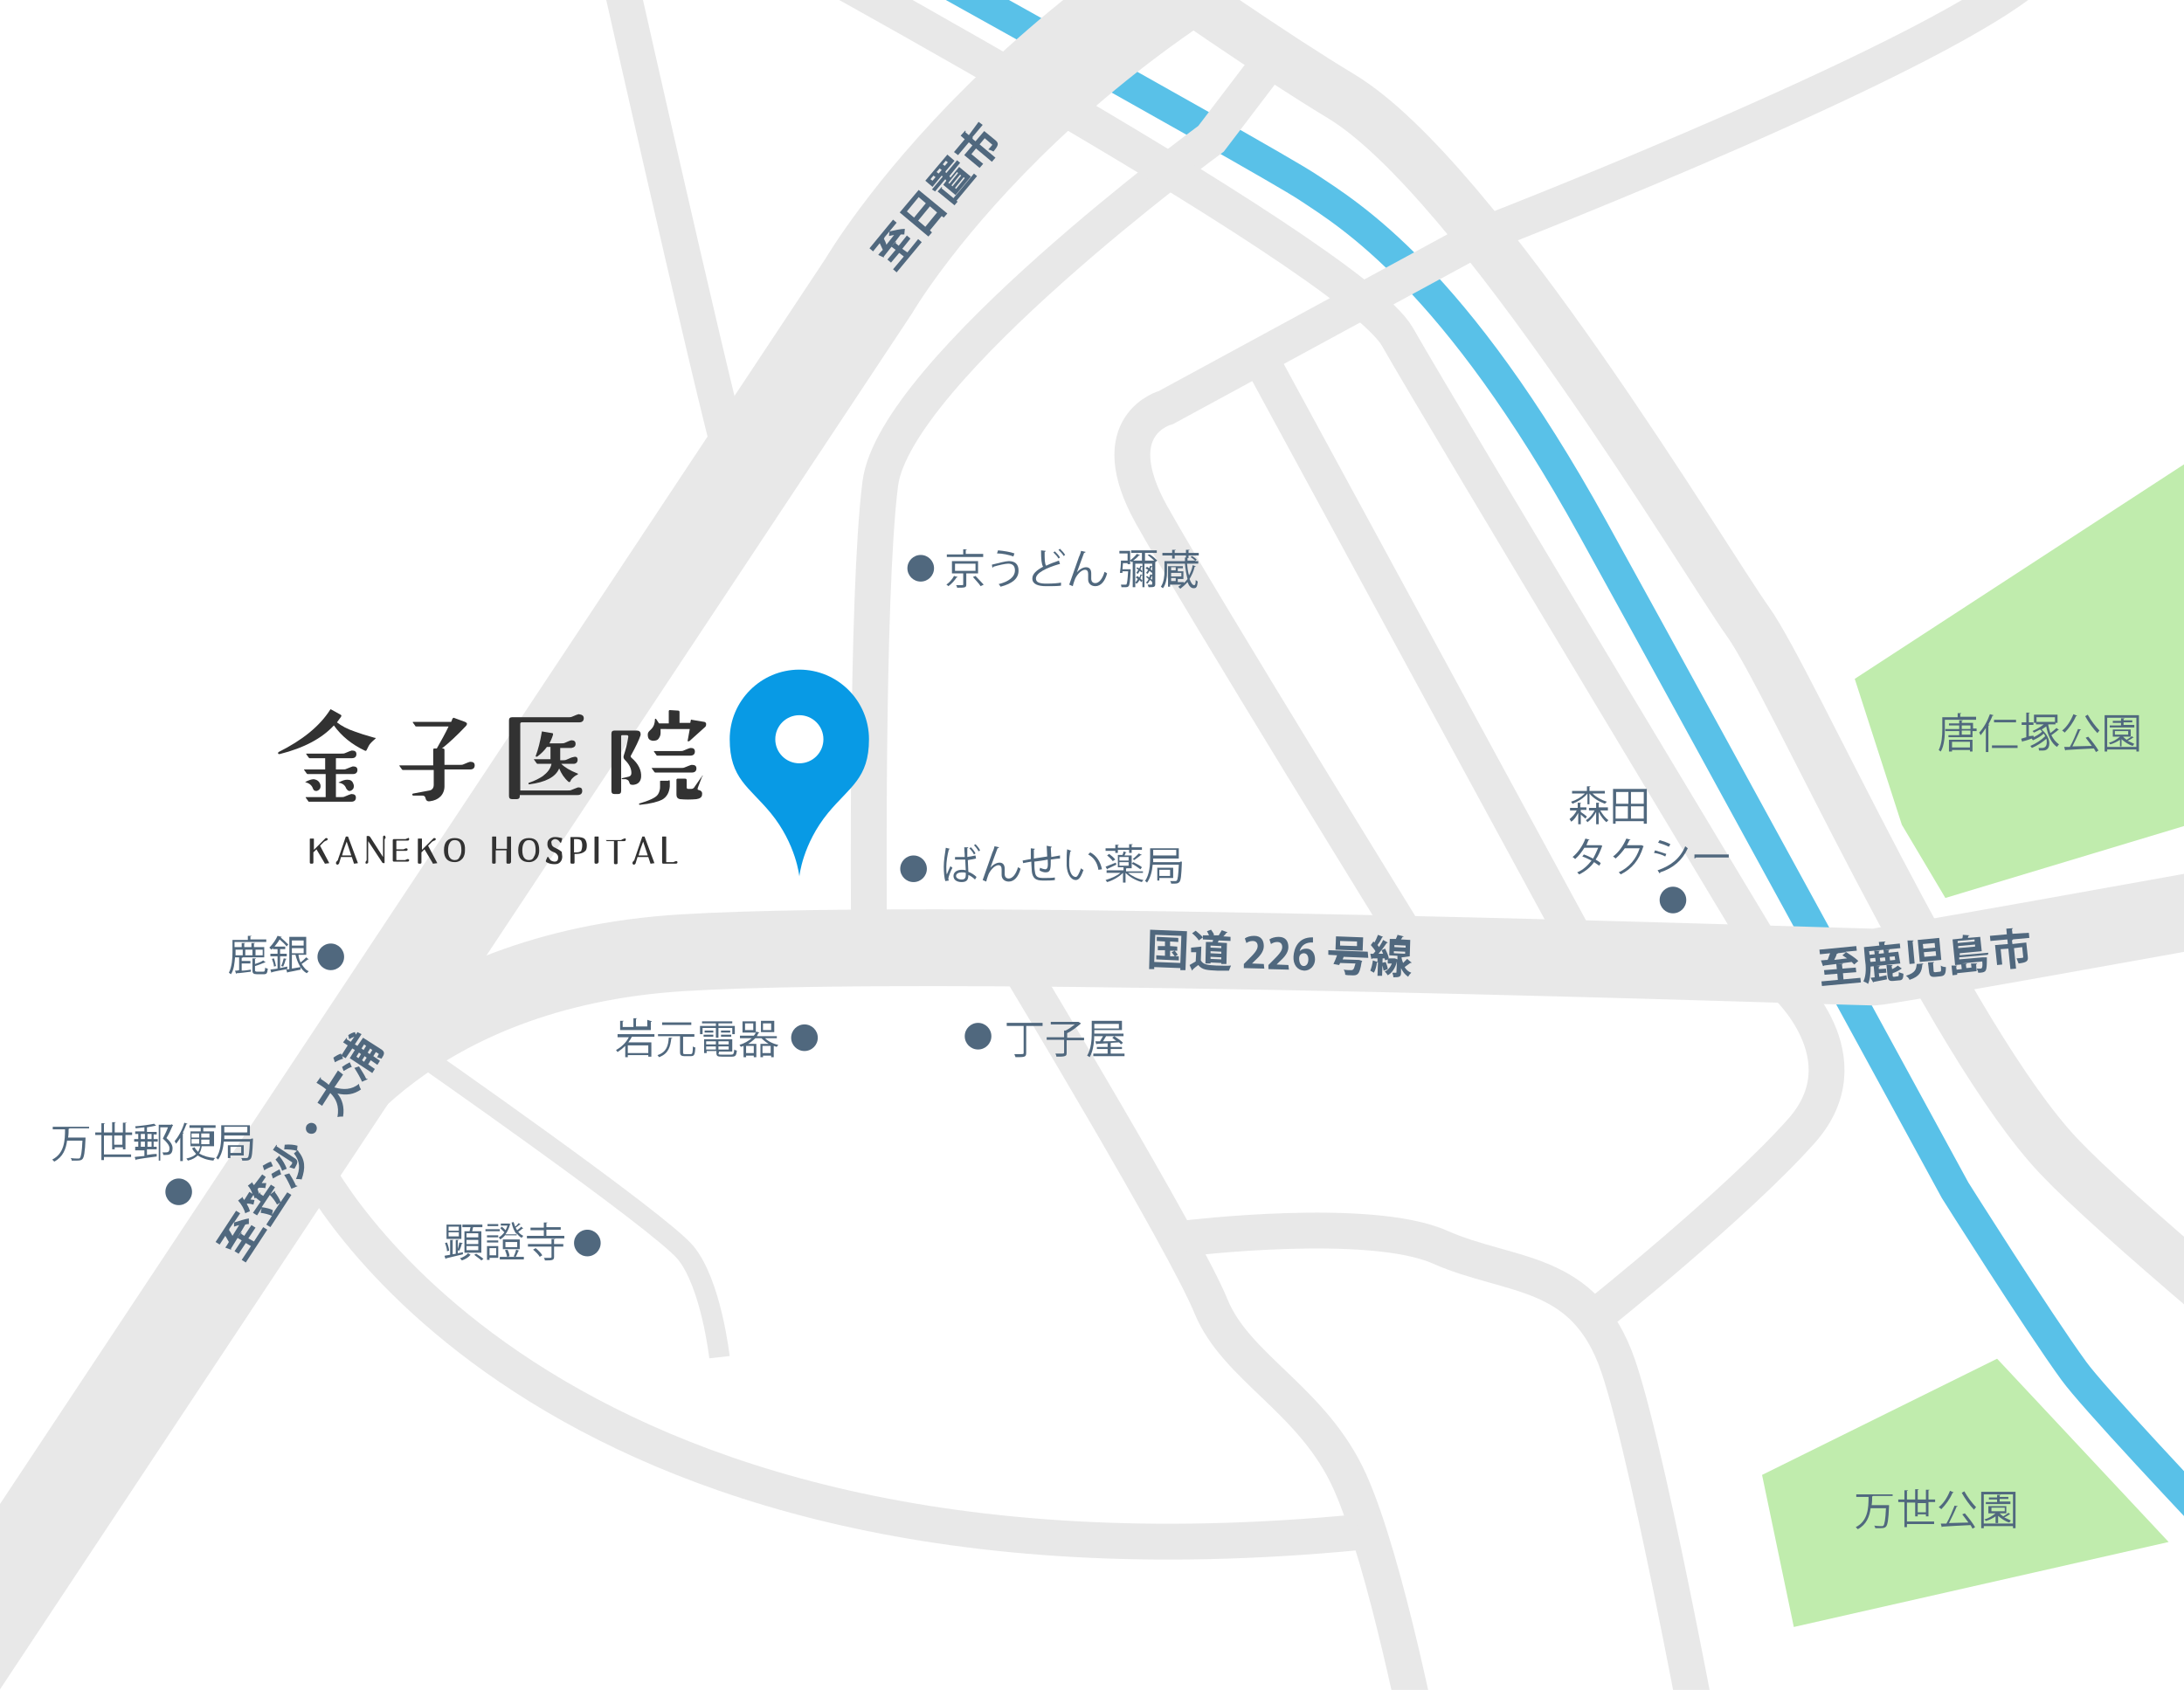 <?xml version="1.0" encoding="utf-8"?>
<!-- Generator: Adobe Illustrator 21.1.0, SVG Export Plug-In . SVG Version: 6.00 Build 0)  -->
<svg version="1.1" xmlns="http://www.w3.org/2000/svg" xmlns:xlink="http://www.w3.org/1999/xlink" x="0px" y="0px"
	 viewBox="0 0 426.5 330.1" style="enable-background:new 0 0 426.5 330.1;" xml:space="preserve">
<style type="text/css">
	.st0{clip-path:url(#SVGID_2_);fill:none;stroke:#59C1E8;stroke-width:6;stroke-miterlimit:10;}
	.st1{clip-path:url(#SVGID_2_);fill:none;stroke:#E8E8E8;stroke-width:20;stroke-miterlimit:10;}
	.st2{clip-path:url(#SVGID_2_);fill:none;stroke:#E8E8E8;stroke-width:15;stroke-miterlimit:10;}
	.st3{clip-path:url(#SVGID_2_);fill:none;stroke:#E8E8E8;stroke-width:10;stroke-miterlimit:10;}
	.st4{clip-path:url(#SVGID_2_);fill:none;stroke:#E8E8E8;stroke-width:7;stroke-miterlimit:10;}
	.st5{clip-path:url(#SVGID_2_);fill:none;stroke:#E8E8E8;stroke-width:4;stroke-miterlimit:10;}
	.st6{clip-path:url(#SVGID_2_);}
	.st7{fill:#089AE5;}
	.st8{fill:#50687E;}
	.st9{clip-path:url(#SVGID_2_);fill:#50687E;}
	.st10{clip-path:url(#SVGID_2_);fill:#C0ECAD;}
	.st11{fill:#323232;}
</style>
<g id="レイヤー_1">
</g>
<g id="レイヤー_2">
	<g>
		<defs>
			<rect id="SVGID_1_" width="426.5" height="330.1"/>
		</defs>
		<clipPath id="SVGID_2_">
			<use xlink:href="#SVGID_1_"  style="overflow:visible;"/>
		</clipPath>
		<path class="st0" d="M149.3-23.1c0,0,97.7,54.1,106,59.6c8.3,5.5,28.7,17.7,55.8,66.8c27.1,49.1,70.7,129.2,70.7,129.2
			s16,25.4,23.2,35.3c7.2,9.9,72.9,77.9,72.9,77.9"/>
		<path class="st1" d="M-46.2,381.6L169.7,55.8c0,0,33.1-56.9,111.5-86.1s146.3-61.8,146.3-61.8"/>
		<path class="st2" d="M60.4,222c0,0,18.8-32.6,72.9-35.9c54.1-3.3,228.6,2.8,232.5,2.8s178.3-32,178.3-32"/>
		<path class="st3" d="M186.8-33.1c0,0,48.6,35.9,75.1,51.9s71.2,91.1,79.5,102.7s39.2,81.7,60.7,104.4s132,110.4,132,110.4"/>
		<path class="st4" d="M247,13.3l-10.5,13.8c0,0-61.8,45.3-64.6,67.4c-2.8,22.1-2.2,86.7-2.2,86.7"/>
		<path class="st4" d="M292.3,44.8c0,0,89.4-34.8,105.5-50.8s63.5-77.3,63.5-77.3"/>
		<path class="st4" d="M199,188.9c0,0,32.6,54.1,37.5,66.3c5,12.1,19.9,18.2,27.1,34.2c7.2,16,14.4,53.6,14.4,53.6"/>
		<path class="st4" d="M60.9,227c0,0,42.5,87.8,204.3,72.3"/>
		<path class="st5" d="M81.4,205.5c0,0,47.5,33.1,52.5,39.2s6.6,20.4,6.6,20.4"/>
		<path class="st4" d="M118.4-15.9c0,0,19.9,88.9,24.8,106.6"/>
		<path class="st4" d="M285.7,48.1l-58,31.5c0,0-12.7,3.3-2.8,21c9.9,17.7,50.8,83.9,50.8,83.9"/>
		<line class="st4" x1="246.5" y1="70.7" x2="308.3" y2="184.5"/>
		<path class="st4" d="M138.2-18.1c0,0,125.3,67.4,134.7,83.9s75.6,126.4,75.6,126.4s16,14.4,3.3,28.7s-39.8,35.9-39.8,35.9"/>
		<path class="st4" d="M231.5,241.9c0,0,35.9-4.4,49.7,1.7c13.8,6.1,28.2,3.9,34.8,23.2c6.6,19.3,19.3,90,19.3,90"/>
		<g class="st6">
			<path class="st7" d="M156.1,130.8c-7.5,0-13.6,6.1-13.6,13.6c0,7.7,3.8,9.3,8,14.4c5,6.1,5.6,12.4,5.6,12.4s0.6-6.3,5.6-12.4
				c4.2-5.1,8-6.7,8-14.4C169.7,136.9,163.6,130.8,156.1,130.8z M156.1,149.1c-2.6,0-4.7-2.1-4.7-4.7s2.1-4.7,4.7-4.7
				c2.6,0,4.7,2.1,4.7,4.7S158.7,149.1,156.1,149.1z"/>
		</g>
		<g class="st6">
			<path class="st8" d="M224.6,181.6l7.2,0.3l-0.3,7.6l-1,0l0-0.4l-5.1-0.2l0,0.4l-1,0L224.6,181.6z M225.4,187.9l5.1,0.2l0.2-5.3
				l-5.1-0.2L225.4,187.9z M229.5,186.8l0.7,0l0,0.8l-4.4-0.2l0-0.8l1.7,0.1l0-1.1l-1.4,0l0-0.8l1.4,0l0-0.9l-1.6-0.1l0-0.8l4.2,0.2
				l0,0.8l-1.6-0.1l0,0.9l1.4,0.1l0,0.8l-0.5,0c0.2,0.3,0.5,0.6,0.6,0.8L229.5,186.8z M228.5,185.7l0,1.1l0.9,0
				c-0.1-0.2-0.4-0.5-0.6-0.8l0.6-0.3L228.5,185.7z"/>
			<path class="st8" d="M234.6,184.9l-0.1,2.7c0.5,0.9,1.5,0.9,3,1c1,0,2.1,0.1,2.9,0c-0.1,0.2-0.3,0.7-0.4,1c-0.6,0-1.5,0-2.3,0
				c-1.9-0.1-2.9-0.1-3.7-1.1c-0.4,0.3-0.8,0.6-1.1,0.9c0,0.1,0,0.1-0.1,0.2l-0.5-1.1c0.4-0.2,0.8-0.5,1.2-0.7l0.1-1.8l-1,0l0-0.9
				L234.6,184.9z M233.5,181.8c0.5,0.4,1.1,0.9,1.4,1.3l-0.8,0.6c-0.2-0.4-0.8-1-1.3-1.4L233.5,181.8z M235.5,184l1.3,0
				c0-0.1,0.1-0.3,0.1-0.4l-2-0.1l0-0.8l1.2,0c-0.1-0.3-0.3-0.6-0.4-0.8l0.8-0.3c0.2,0.3,0.5,0.7,0.6,1l-0.2,0.1l1.2,0l-0.1,0
				c0.2-0.3,0.4-0.7,0.6-1l1.1,0.4c0,0.1-0.1,0.1-0.2,0.1c-0.1,0.2-0.4,0.5-0.6,0.7l1.4,0.1l0,0.8l-2.3-0.1
				c-0.1,0.1-0.1,0.3-0.2,0.4l1.8,0.1l-0.1,4.1l-1,0l0-0.2l-2.1-0.1l0,0.2l-1,0L235.5,184z M236.4,187.3l2.1,0.1l0-0.4l-2.1-0.1
				L236.4,187.3z M236.4,185.8l0,0.4l2.1,0.1l0-0.4L236.4,185.8z M238.5,185.2l0-0.4l-2.1-0.1l0,0.4L238.5,185.2z"/>
			<path class="st8" d="M246.9,189.2l-4-0.1l0-0.8l0.7-0.7c1.2-1.2,2-2,2-2.8c0-0.6-0.3-1-1-1c-0.5,0-0.9,0.2-1.2,0.4l-0.3-0.9
				c0.4-0.3,1.1-0.5,1.8-0.5c1.4,0,1.9,0.9,1.9,2c0,1.1-0.8,2-1.8,2.9l-0.5,0.5l0,0l2.3,0.1L246.9,189.2z"/>
			<path class="st8" d="M251.7,189.4l-4-0.1l0-0.8l0.7-0.7c1.2-1.2,2-2,2-2.8c0-0.6-0.3-1-1-1c-0.5,0-0.9,0.2-1.2,0.4l-0.3-0.9
				c0.4-0.3,1.1-0.5,1.8-0.5c1.4,0,1.9,0.9,1.9,2c0,1.1-0.8,2-1.8,2.9l-0.5,0.5l0,0l2.3,0.1L251.7,189.4z"/>
			<path class="st8" d="M253.8,185.8c0.3-0.3,0.7-0.5,1.3-0.5c1,0,1.7,0.8,1.7,2.1c0,1.2-0.9,2.2-2.1,2.2c-1.4-0.1-2.2-1.2-2.1-2.8
				c0.1-1.4,0.8-3.8,3.8-3.7l0,1c-0.2,0-0.3,0-0.5,0C254.6,184.2,254,185,253.8,185.8L253.8,185.8z M255.5,187.4
				c0-0.7-0.3-1.2-0.9-1.2c-0.4,0-0.9,0.3-0.9,1c0,0.8,0.3,1.5,0.9,1.5C255.2,188.7,255.5,188.1,255.5,187.4z"/>
			<path class="st8" d="M267.2,187.1l-4.8-0.2c-0.1,0.2-0.1,0.3-0.2,0.5l3,0.1l0.2,0l0.6,0.2c0,0.1,0,0.2-0.1,0.2
				c-0.4,2.6-0.8,2.7-2.2,2.6c-0.3,0-0.6,0-1-0.1c0-0.3-0.1-0.7-0.3-1c0.6,0.1,1.2,0.1,1.4,0.1c0.2,0,0.3,0,0.4-0.1
				c0.2-0.1,0.3-0.5,0.5-1.2l-3-0.1c-0.1,0.2-0.1,0.3-0.2,0.4c-0.4-0.1-0.7-0.1-1.1-0.2c0.2-0.4,0.5-1.1,0.7-1.7l-1.7-0.1l0-0.9
				l7.7,0.3L267.2,187.1z M266.2,183.1l-0.1,2.6l-5.3-0.2l0.1-2.6L266.2,183.1z M265,184.8l0-0.9l-3.3-0.1l0,0.9L265,184.8z"/>
			<path class="st8" d="M273.7,187c0,0.3,0.2,0.8,0.3,1.1c0.3-0.3,0.6-0.6,0.8-0.8c0.8,0.7,0.8,0.7,0.9,0.7c0,0-0.1,0.1-0.2,0.1
				c0,0-0.1,0-0.1,0c-0.3,0.2-0.7,0.5-1.1,0.8c0.3,0.5,0.7,0.9,1.3,1.1c-0.2,0.2-0.5,0.5-0.6,0.8c-0.6-0.4-1.1-1-1.4-1.7l0,0.9
				c0,0.8-0.3,0.9-1.5,0.9c0-0.3-0.1-0.6-0.2-0.9c0.3,0,0.6,0,0.7,0c0.1,0,0.1,0,0.1-0.1l0.1-2.1c-0.3,1.3-1,2.3-1.8,2.7
				c-0.1-0.2-0.4-0.6-0.6-0.7c0.6-0.3,1.1-0.8,1.4-1.6l-0.8,0l0-0.8l-0.5,0.2c0-0.1-0.1-0.3-0.1-0.4l-0.4,0l-0.1,3.4l-0.9,0l0.1-2.7
				c0,0.1-0.1,0.1-0.2,0.1c-0.1,0.7-0.3,1.5-0.6,2c-0.2-0.1-0.5-0.3-0.7-0.4c0.2-0.5,0.4-1.2,0.5-2l0.9,0.3l0-0.7c-0.4,0-0.7,0-1,0
				c0,0.1-0.1,0.1-0.2,0.1l-0.2-1l0.6,0c0.1-0.2,0.3-0.3,0.4-0.5c-0.2-0.4-0.6-0.8-0.9-1.2l0.5-0.7l0.2,0.2c0.3-0.5,0.5-1,0.7-1.5
				l1,0.4c0,0-0.1,0.1-0.2,0.1c-0.2,0.5-0.6,1.1-0.9,1.5c0.1,0.1,0.2,0.2,0.3,0.4c0.3-0.5,0.6-0.9,0.8-1.4l0.9,0.5
				c0,0.1-0.1,0.1-0.2,0.1c-0.4,0.6-1,1.4-1.6,2.1l0.9,0c-0.1-0.2-0.2-0.5-0.3-0.7l0.7-0.3c0.3,0.6,0.6,1.3,0.7,1.8l-0.1,0.1l1.1,0
				l0.2,0l0.5,0.2l0-0.7l-1.6-0.1l0.1-3.2l1.2,0c0.1-0.3,0.3-0.6,0.3-0.8l1.2,0.3c0,0.1-0.1,0.1-0.2,0.1l-0.3,0.5l1.8,0.1l-0.1,3.2
				L273.7,187z M270.6,187.9c0.2,0.5,0.4,1,0.4,1.4c-0.2,0.1-0.5,0.2-0.8,0.3c-0.1-0.4-0.2-1-0.4-1.5L270.6,187.9z M272.2,185.8
				l0,0.4l2.2,0.1l0-0.4L272.2,185.8z M272.3,184.6l0,0.4l2.2,0.1l0-0.4L272.3,184.6z"/>
		</g>
		<g class="st6">
			<path class="st8" d="M49.6,242.5l1.8-2.8l0.8,0.5l-4.2,6.4l-0.8-0.5l1.8-2.7l-1-0.6l-1.4,2.1l-0.8-0.5l1.4-2.1l-0.8-0.5l-1.3,2.1
				c0.1,0.1,0,0.1,0,0.2l-1.1-0.4c0.2-0.3,0.5-0.7,0.7-1.1c-0.2-0.4-0.5-0.8-0.7-1.2l-1.1,1.7l-0.8-0.5l4-6.1l0.8,0.5l-1.2,1.8
				c0.9-0.3,2.2-0.7,2.9-0.8l0,1.1c-0.2,0-0.4,0-0.7,0.1c-0.5,0.9-1,1.7-1.5,2.5l0,0l0.7-1c0.1,0.1,0.1,0.1,0,0.3l0.6,0.4l1.4-2.1
				l0.8,0.5l-1.4,2.1L49.6,242.5z M45.7,238.7l-0.9,1.3c0,0.1,0,0.2-0.1,0.2c0.2,0.3,0.5,0.8,0.7,1.2c0.4-0.7,0.9-1.4,1.3-2.1
				c-0.4,0.1-0.7,0.2-1,0.3L45.7,238.7z"/>
			<path class="st8" d="M51.2,229.4l0.7,0.5l-0.8,1.2c0.3,0,0.6,0,0.9,0l-0.2,1c-0.3-0.1-0.8-0.1-1.3-0.1l-0.2,0.3
				c0.1,0.3,0.2,0.6,0.3,0.9l0.2-0.3c0.1,0.1,0.1,0.1,0,0.3l0.6,0.4l1.5-2.2l0.8,0.5l-0.9,1.4l0.9-0.7c0,0.1,0,0.2,0,0.3
				c0.4,0.5,0.9,1.3,1.1,1.9l1.3-1.9l0.8,0.5l-4.1,6.3l-0.8-0.5l1.1-1.7c-0.6-0.3-1.5-0.5-2.2-0.6l0.2-0.9l-0.9,1.4l-0.8-0.5
				l1.5-2.2L50,234l0.1-0.1c-0.1,0.1-0.3,0.1-0.4,0.2c0-0.2-0.1-0.4-0.2-0.7l-0.6,0.9c0.3,0,0.6,0.1,0.8,0.1l-0.2,0.9
				c-0.3-0.1-0.8-0.2-1.2-0.2l-0.1,0.1c0.3,0.5,0.5,0.9,0.6,1.4c-0.2,0.1-0.6,0.2-0.9,0.4c-0.2-0.8-0.7-1.7-1.4-2.5l0.9-0.7
				c0.1,0.1,0,0.1,0,0.2c0.1,0.1,0.2,0.3,0.3,0.4l1-1.6l0.6,0.4c-0.2-0.6-0.5-1.2-0.9-1.6l0.9-0.7c0,0.1,0,0.1,0,0.2
				c0.1,0.1,0.2,0.3,0.3,0.4L51.2,229.4z M54.7,234.9l-0.6,0.4c-0.3-0.6-0.9-1.4-1.4-1.9l-1.6,2.4c0.8,0.1,1.7,0.3,2.2,0.6l-0.2,0.9
				L54.7,234.9z"/>
			<path class="st8" d="M53.3,227.8c-0.4,0.1-1.1,0.4-1.7,0.8l-0.3-0.9c0.5-0.3,1.2-0.7,1.6-0.8L53.3,227.8z M54.9,229.4
				c-0.4,0.1-1.1,0.5-1.6,0.8l-0.3-0.9c0.5-0.3,1.2-0.7,1.6-0.9L54.9,229.4z M53.3,224.6l0.7-1c0.1,0.1,0.1,0.1,0,0.3l3.5,2.3
				c0.8,0.5,0.7,0.9,0,2.1c-0.3-0.1-0.7-0.2-1-0.3c0.1-0.2,0.3-0.4,0.4-0.5c0.2-0.3,0.2-0.4,0.1-0.5L53.3,224.6z M54.6,225.7
				c0,0.1,0,0.1,0,0.2c0.6,0.7,1.1,1.6,1.4,2.4c-0.2,0.1-0.6,0.2-0.9,0.4c-0.2-0.7-0.7-1.5-1.3-2.2L54.6,225.7z M58,224.8
				c-0.6-0.2-1.7-0.3-2.5-0.3l0.1-0.9c0.9-0.1,1.9,0,2.5,0.2L58,224.8z M56.9,232.2c-0.3-0.7-0.8-1.8-1.4-2.7l1-0.3
				c0.5,0.8,1,1.7,1.3,2.4c0.1,0,0.1,0,0.2,0c0,0,0.1,0.1,0.1,0.1L56.9,232.2z M58.2,224.6c0,0.1,0,0.1,0,0.2
				c1.4,1.7,1.5,3.3,0.7,5.6c-0.3-0.1-0.8-0.1-1.1-0.1c0.9-2,0.8-3.5-0.4-5L58.2,224.6z"/>
			<path class="st8" d="M61.4,219.5c0.5,0.3,0.6,1,0.3,1.5s-1,0.6-1.5,0.3c-0.5-0.3-0.6-1-0.3-1.5C60.3,219.3,60.9,219.2,61.4,219.5
				z"/>
			<path class="st8" d="M67,209.9l-1.7,2.5c1.7,0.5,3.4,0.5,4.8-0.7c0,0.3,0.2,0.8,0.4,1.1c-1.4,1-2.9,1.2-4.6,0.8
				c0.9,1.1,1.4,2.6,1.1,4.5c-0.3,0-0.8,0-1.1,0.1c0.4-2.2-0.3-3.6-1.4-4.7l-1.6,2.5l-0.9-0.6l1.7-2.6c-0.6-0.5-1.2-0.9-1.9-1.3
				l0.8-1.1c0.1,0.1,0.1,0.2,0,0.3c0.5,0.4,1.1,0.7,1.6,1.2l1.8-2.8L67,209.9z"/>
			<path class="st8" d="M70.6,202l-1.3,2l0.5,0.3l1.1-1.6l3.6,2.3c0.7,0.5,0.6,0.9,0,1.8c-0.2-0.1-0.6-0.2-0.9-0.3
				c0.1-0.1,0.2-0.2,0.2-0.3c0.2-0.3,0.2-0.3,0.1-0.4l-0.5-0.3l-0.5,0.8l1.3,0.9l-0.5,0.8l-1.3-0.9l-0.5,0.8l1.3,0.9l-0.5,0.8
				l-4.4-2.9l1-1.6l-0.5-0.3l-1.3,1.9l-0.7-0.4l0.2,0.5c-0.4,0.1-1.1,0.4-1.6,0.7l-0.3-0.9c0.4-0.3,1.1-0.7,1.5-0.8l0.1,0.3l1.2-1.9
				l-0.9-0.6l0.7-0.9c0.1,0.1,0.1,0.1,0,0.3l0.8,0.5l0.7-1c-0.3,0.1-0.7,0.3-1,0.5l-0.2-0.8c0.4-0.3,0.9-0.5,1.3-0.6l0.2,0.5
				l0.3-0.5L70.6,202z M66.8,208.4c0.4-0.3,1.1-0.7,1.5-0.9l0.4,0.9c-0.4,0.1-1.1,0.5-1.6,0.8L66.8,208.4z M70.7,211.3
				c-0.3-0.7-0.9-1.8-1.5-2.7l0.9-0.3c0.5,0.8,1.1,1.7,1.4,2.4c0.1,0,0.1,0,0.2,0c0,0,0.1,0.1,0.1,0.1L70.7,211.3z M70.1,205.6
				l-0.5,0.8l0.4,0.3l0.5-0.8L70.1,205.6z M71.1,204l-0.5,0.8l0.4,0.3l0.5-0.8L71.1,204z M71.1,207.4l0.5-0.8l-0.4-0.3l-0.5,0.8
				L71.1,207.4z M72.2,205.9l0.5-0.8l-0.4-0.3l-0.5,0.8L72.2,205.9z"/>
		</g>
		<g class="st6">
			<path class="st8" d="M360,191.3l3.3-0.3l0.1,0.9l-7.6,0.7l-0.1-0.9l3.2-0.3l-0.1-1.2l-2.5,0.2l-0.1-0.9l2.5-0.2l-0.1-1l-2.4,0.3
				c0,0.1-0.1,0.1-0.2,0.1l-0.4-1.1c0.4,0,0.8-0.1,1.3-0.1c0.2-0.4,0.3-0.9,0.5-1.3l-2,0.2l-0.1-0.9l7.2-0.7l0.1,0.9l-2.2,0.2
				c0.8,0.5,1.9,1.2,2.5,1.8l-0.8,0.7c-0.1-0.1-0.3-0.3-0.5-0.5c-1,0.1-2,0.3-2.9,0.4l0,0l1.2-0.1c0,0.1-0.1,0.1-0.2,0.2l0.1,0.8
				l2.6-0.2l0.1,0.9l-2.6,0.2L360,191.3z M360.5,186l-1.6,0.2c0,0.1-0.1,0.1-0.2,0.1c-0.1,0.4-0.3,0.8-0.5,1.2
				c0.8-0.1,1.6-0.2,2.5-0.3c-0.3-0.2-0.6-0.4-0.9-0.6L360.5,186z"/>
			<path class="st8" d="M371.1,188.2l-5.8,0.6c0,1.2-0.1,2.5-0.5,3.4c-0.2-0.2-0.6-0.4-0.9-0.5c0.6-1.3,0.5-3,0.3-4.3L364,185l3-0.3
				l-0.1-0.7l1.3-0.1c0,0.1-0.1,0.1-0.2,0.2l0,0.5l3-0.3l0.1,0.9l-6.1,0.6l0.1,0.7l1-0.1l-0.1-0.7l1.1,0c0,0.1-0.1,0.1-0.2,0.2
				l0,0.4l1-0.1l-0.1-0.7l1.2,0c0,0.1-0.1,0.1-0.2,0.2l0,0.4l1.9-0.2L371.1,188.2z M366.2,187.1l-1,0.1c0,0.3,0,0.5,0.1,0.7l1-0.1
				L366.2,187.1z M366.9,190.1l0.1,0.7c0.5-0.1,0.9-0.2,1.4-0.3l0.1,0.8c-1,0.2-2,0.4-2.6,0.5c0,0.1-0.1,0.1-0.1,0.1l-0.5-0.9
				c0.2,0,0.5-0.1,0.8-0.1l-0.2-2.2l1.2,0c0,0.1-0.1,0.1-0.2,0.2l0,0.4l1.4-0.1l0.1,0.8L366.9,190.1z M368.1,187l-1,0.1l0.1,0.7
				l1-0.1L368.1,187z M369.6,190.5c0,0.3,0.1,0.3,0.3,0.3l0.7-0.1c0.2,0,0.2-0.1,0.2-0.8c0.2,0.1,0.6,0.2,0.9,0.3
				c0,1-0.2,1.3-0.9,1.3l-1,0.1c-0.9,0.1-1.1-0.2-1.2-1l-0.2-2.1l1.2,0c0,0.1-0.1,0.1-0.2,0.2l0.1,0.6c0.4-0.2,0.8-0.4,1.1-0.7
				l0.8,0.6c0,0-0.1,0-0.2,0.1c-0.4,0.3-1,0.6-1.6,0.8L369.6,190.5z M370,186.8l-1,0.1l0.1,0.7l1-0.1L370,186.8z"/>
			<path class="st8" d="M375.6,188.2c0,0.1-0.1,0.1-0.2,0.2c-0.1,1.3-0.4,2.3-2.5,3c-0.1-0.3-0.4-0.6-0.7-0.8c1.9-0.6,2-1.3,2.1-2.3
				L375.6,188.2z M372.5,183.7l1.2,0c0,0.1-0.1,0.1-0.2,0.2l0.4,4.3l-1,0.1L372.5,183.7z M374.5,183.6l4.2-0.4l0.4,4.3l-4.2,0.4
				L374.5,183.6z M375.5,184.4l0.1,0.9l2.3-0.2l-0.1-0.9L375.5,184.4z M375.7,186l0.1,0.9l2.3-0.2l-0.1-0.9L375.7,186z M376.5,188
				l1.2-0.1c0,0.1-0.1,0.1-0.2,0.2l0.1,1.5c0,0.3,0.1,0.3,0.4,0.3l0.8-0.1c0.3,0,0.3-0.2,0.2-1.2c0.2,0.2,0.7,0.3,1,0.3
				c0,1.3-0.2,1.7-1,1.8l-1,0.1c-1,0.1-1.2-0.2-1.3-1.1L376.5,188z"/>
			<path class="st8" d="M388.2,186.5l-5.6,0.5l0,0.4l4.6-0.4l0.2,0l0.6,0c0,0.1,0,0.2,0,0.3c0,2.4-0.1,2.6-1.3,2.7
				c-0.1,0-0.3,0-0.4,0c0-0.3-0.2-0.6-0.3-0.8c0.3,0,0.6,0,0.7,0c0.1,0,0.2,0,0.3-0.1c0.1-0.1,0.2-0.5,0.1-1.3l-4,0.4l0,0l1,0
				c0,0.1-0.1,0.1-0.2,0.2l0.1,0.7l1-0.1l-0.1-0.8l1.2,0c0,0.1-0.1,0.1-0.2,0.2l0.1,1.3l-3.8,0.4l0,0.3l-0.9,0.1l-0.2-1.9l1.1,0
				c0,0.1-0.1,0.1-0.2,0.2l0.1,0.6l1-0.1l-0.1-0.9l-1.2,0.1l-0.5-5l1.9-0.2c0.1-0.2,0.1-0.5,0.1-0.7l1.3,0.1c0,0.1-0.1,0.1-0.2,0.1
				c0,0.1-0.1,0.2-0.1,0.4l2.4-0.2l0.3,2.8l-4.3,0.4l0,0.4l5.6-0.5L388.2,186.5z M385.6,183.5l-3.3,0.3l0,0.4l3.3-0.3L385.6,183.5z
				 M382.4,185.2l3.3-0.3l0-0.4l-3.3,0.3L382.4,185.2z"/>
			<path class="st8" d="M396.2,182.2l0.1,1l-3.3,0.3v0l0.1,0c0,0.1-0.1,0.1-0.2,0.2l0.1,0.7l2.7-0.3l0.3,2.8
				c0.1,0.9-0.3,1.1-1.8,1.3c-0.1-0.3-0.3-0.7-0.4-1c0.4,0,0.9-0.1,1.1-0.1s0.2-0.1,0.2-0.2l-0.2-1.9l-1.6,0.2l0.4,4l-1.1,0.1
				l-0.4-4l-1.5,0.1l0.3,3l-1,0.1l-0.4-3.9l2.5-0.2l-0.1-0.9l-3.3,0.3l-0.1-1l3.3-0.3l-0.1-1.1l1.3-0.1c0,0.1-0.1,0.1-0.2,0.2
				l0.1,0.9L396.2,182.2z"/>
		</g>
		<g class="st6">
			<path class="st8" d="M177.2,49.3l2.1-2.6l0.7,0.6l-4.9,5.9l-0.7-0.6l2.1-2.5l-0.9-0.7l-1.6,1.9l-0.7-0.6l1.6-1.9l-0.8-0.6
				l-1.5,1.9c0,0.1,0,0.1,0,0.2l-1.1-0.5c0.2-0.3,0.5-0.6,0.9-1c-0.2-0.4-0.4-0.9-0.6-1.3l-1.3,1.6l-0.7-0.6l4.6-5.6l0.7,0.6
				l-1.4,1.7c0.9-0.2,2.2-0.5,3-0.5l-0.1,1.1c-0.2,0-0.4,0-0.7,0c-0.6,0.8-1.2,1.6-1.8,2.3l0,0l0.8-0.9c0.1,0.1,0.1,0.1,0,0.3
				l0.6,0.5l1.6-2l0.7,0.6l-1.6,2L177.2,49.3z M173.7,45.2l-1,1.2c0,0.1,0,0.2-0.1,0.2c0.2,0.4,0.4,0.8,0.5,1.2
				c0.5-0.6,1-1.3,1.5-1.9c-0.4,0.1-0.7,0.1-1,0.2L173.7,45.2z"/>
			<path class="st8" d="M175.7,41.5l3.7-4.4l5.6,4.6l-0.7,0.8l-0.4-0.3l-2.3,2.8l0.4,0.4l-0.7,0.8L175.7,41.5z M179.4,38.5l-2.3,2.8
				l1.4,1.2l2.3-2.8L179.4,38.5z M180.7,44.3l2.3-2.8l-1.4-1.2l-2.3,2.8L180.7,44.3z"/>
			<path class="st8" d="M184.2,36.1l0.6-0.8l-0.2-0.3l-2,2.4L182,37l2.1-2.5l-0.2-0.2l-1.8,2.2l-1.4-1.2l4.3-5.1l1.4,1.2l-1.7,2
				c0,0,0,0.1-0.1,0.2l0.2,0.2l2.1-2.5l0.6,0.5l-2.1,2.6l0.2,0.3l1.7-2.1l2.3,1.9l-3,3.6L184.2,36.1z M182.7,34.6l-0.4-0.3l-0.6,0.7
				l0.4,0.3L182.7,34.6z M182.9,33.6l0.4,0.3l0.6-0.7l-0.4-0.3L182.9,33.6z M190.2,33.9l0.6,0.5l-4,4.8l0.2,0.2l-0.6,0.7l-3.3-2.7
				l0.8-0.9c0.1,0.1,0.1,0.1,0,0.3l2.3,1.9L190.2,33.9z M184.1,32.1l0.4,0.3l0.6-0.7l-0.4-0.3L184.1,32.1z M187.1,33.8l-0.2-0.2
				l-1.7,2.1l0.2,0.2L187.1,33.8z M187.7,34.3l-0.2-0.2l-1.7,2.1l0.2,0.2L187.7,34.3z M188.4,34.8l-0.2-0.2l-1.7,2.1l0.2,0.2
				L188.4,34.8z"/>
			<path class="st8" d="M191.1,23.8l0.8,0.6l-2.1,2.5l0,0l0.1-0.1c0.1,0.1,0.1,0.1,0,0.3l0.6,0.5l1.7-2l2.2,1.8
				c0.7,0.6,0.6,1-0.4,2.2c-0.3-0.2-0.7-0.3-1-0.4c0.3-0.3,0.6-0.7,0.7-0.8s0.1-0.2,0-0.2l-1.4-1.2l-1,1.2l3.1,2.6l-0.7,0.8
				l-3.1-2.6l-0.9,1.1l2.3,1.9l-0.7,0.8l-3-2.5l1.6-1.9l-0.7-0.6l-2.1,2.5l-0.8-0.6l2.1-2.5l-0.8-0.7l0.9-1c0.1,0.1,0.1,0.2,0,0.3
				l0.7,0.6L191.1,23.8z"/>
		</g>
		<circle class="st9" cx="157.1" cy="202.7" r="2.6"/>
		<circle class="st9" cx="64.6" cy="186.9" r="2.6"/>
		<circle class="st9" cx="34.9" cy="232.8" r="2.6"/>
		<circle class="st9" cx="114.7" cy="242.8" r="2.6"/>
		<circle class="st9" cx="191" cy="202.4" r="2.6"/>
		<circle class="st9" cx="178.4" cy="169.7" r="2.6"/>
		<circle class="st9" cx="326.7" cy="175.8" r="2.6"/>
		<circle class="st9" cx="179.8" cy="111" r="2.6"/>
		<g class="st6">
			<path class="st8" d="M187,112.7c0,0.1-0.1,0.1-0.2,0.1c-0.3,0.5-1,1.3-1.6,1.7c-0.1-0.1-0.3-0.3-0.4-0.3c0.6-0.4,1.2-1.1,1.5-1.7
				L187,112.7z M192,108.3v0.5h-7.1v-0.5h3.2v-1l0.7,0c0,0.1,0,0.1-0.2,0.1v0.8H192z M191,112h-2.3v2.2c0,0.6-0.3,0.6-1.8,0.6
				c0-0.2-0.1-0.4-0.2-0.5c0.3,0,0.7,0,0.9,0c0.5,0,0.5,0,0.5-0.2V112h-2.2v-2.4h5.1V112z M186.5,110.1v1.4h4v-1.4H186.5z
				 M191.5,114.5c-0.3-0.5-1-1.2-1.5-1.8l0.5-0.2c0.5,0.5,1.2,1.3,1.6,1.7L191.5,114.5z"/>
			<path class="st8" d="M193.7,110.3c1.2-0.3,2.7-0.7,3.3-0.7c1.2,0,1.9,0.6,1.9,1.8v0.1c0,1.5-1.2,2.5-3.5,3.1
				c-0.1-0.1-0.2-0.4-0.4-0.5c2-0.5,3.2-1.4,3.2-2.7c0-0.8-0.4-1.3-1.3-1.3c-0.6,0-1.9,0.3-2.9,0.6c0,0.1-0.1,0.1-0.2,0.2
				L193.7,110.3z M194.9,107.5c1.1,0.1,2.4,0.3,3.2,0.6l-0.2,0.6c-0.8-0.3-2.1-0.6-3.2-0.6L194.9,107.5z"/>
			<path class="st8" d="M207,110.2C207,110.2,206.9,110.2,207,110.2c-0.1,0-0.2,0-0.2,0c-2.4,0.7-4.5,1.7-4.5,2.8c0,0.8,0.8,1,2.1,1
				c1.3,0,2.3-0.1,2.8-0.2l0,0.6c-0.7,0.1-1.9,0.1-2.9,0.1c-1.6,0-2.7-0.4-2.7-1.5c0-0.9,0.8-1.6,2.1-2.3c-0.3-0.5-0.4-1.4-0.4-3.2
				l0.9,0.1c0,0.1-0.1,0.2-0.2,0.2c0,1.4,0,2.3,0.3,2.7c0.8-0.4,1.6-0.7,2.5-1L207,110.2z M206,107.7c0.4,0.4,0.8,0.8,1,1.2
				l-0.3,0.2c-0.2-0.4-0.6-0.8-1-1.2L206,107.7z M207,107.2c0.4,0.4,0.8,0.8,1,1.2l-0.3,0.2c-0.2-0.4-0.6-0.8-1-1.2L207,107.2z"/>
			<path class="st8" d="M208.8,114.2c0.6-1.7,1.6-4.5,1.9-5.4c0.2-0.4,0.4-1,0.4-1.2l0.9,0.2c0,0.1-0.2,0.2-0.3,0.2
				c-0.4,1.1-1.1,3-1.4,3.8h0c0.5-0.6,1.2-1,1.8-1c0.7,0,1,0.5,1,1.2l0,1c0,0.6,0.3,0.9,0.8,0.9c0.7,0,1.4-0.8,1.8-2.2
				c0.2,0.1,0.4,0.2,0.5,0.3c-0.4,1.5-1.2,2.5-2.3,2.5c-0.8,0-1.4-0.5-1.4-1.3c0-0.2,0-0.9,0-1.1c0-0.5-0.2-0.8-0.6-0.8
				c-0.9,0-1.8,1.3-2,1.9c-0.1,0.3-0.3,0.8-0.4,1.3L208.8,114.2z"/>
			<path class="st8" d="M220.4,111.2l0.1,0l0.3,0c0,0.1,0,0.1,0,0.2c-0.1,2.1-0.2,2.9-0.4,3.1c-0.2,0.2-0.3,0.2-0.9,0.2
				c-0.2,0-0.3,0-0.5,0c0-0.2-0.1-0.4-0.1-0.5c0.4,0,0.8,0,0.9,0c0.1,0,0.2,0,0.2-0.1c0.1-0.2,0.2-0.8,0.3-2.5h-1.1l0,0.3l-0.5,0
				c0.1-0.6,0.2-1.6,0.2-2.4h1.3v-1.4h-1.6v-0.5h2.1v2.6h-0.5V110h-0.9c0,0.4-0.1,0.8-0.1,1.2H220.4z M224.5,108.3
				c0.6,0.3,1.2,0.9,1.5,1.2l-0.4,0.3l0-0.1v4.4c0,0.6-0.3,0.6-1.3,0.6c0-0.1-0.1-0.3-0.2-0.5c0.4,0,0.7,0,0.8,0
				c0.1,0,0.1,0,0.1-0.1v-4h-1.5v4.6h-0.4v-4.6h-1.4v4.6h-0.5v-5c-0.1,0-0.1,0.1-0.2,0.1c-0.1-0.1-0.2-0.2-0.4-0.3
				c0.5-0.3,1-0.8,1.4-1.3l0.6,0.2c0,0.1-0.1,0.1-0.2,0.1c-0.3,0.4-0.7,0.7-1.1,1h1.7v-1.5h-2.1v-0.5h5v0.5h-2.3v1.5h1.8
				c-0.3-0.3-0.9-0.8-1.3-1.1L224.5,108.3z M222.1,112.5c0.1,0.1,0.3,0.2,0.4,0.3c0.1-0.2,0.2-0.4,0.2-0.6l0.4,0.1
				c0,0.1-0.1,0.1-0.2,0.1c-0.1,0.2-0.1,0.4-0.2,0.6c0.2,0.2,0.3,0.3,0.4,0.4l-0.2,0.3c-0.1-0.1-0.2-0.2-0.4-0.4
				c-0.1,0.3-0.3,0.5-0.5,0.7c-0.1,0-0.2-0.1-0.3-0.2c0.2-0.2,0.3-0.4,0.5-0.7c-0.1-0.1-0.3-0.2-0.4-0.3L222.1,112.5z M222.9,111.8
				c-0.1-0.1-0.2-0.2-0.3-0.3c-0.1,0.2-0.3,0.4-0.4,0.6c-0.1-0.1-0.2-0.1-0.3-0.2c0.1-0.2,0.3-0.4,0.4-0.6c-0.1-0.1-0.3-0.2-0.4-0.3
				c0.1-0.1,0.2-0.2,0.2-0.2c0.1,0.1,0.2,0.2,0.4,0.2c0.1-0.2,0.2-0.4,0.2-0.5l0.4,0.1c0,0.1-0.1,0.1-0.2,0.1
				c-0.1,0.2-0.1,0.4-0.2,0.5c0.2,0.1,0.3,0.3,0.4,0.4L222.9,111.8z M225.1,112.3c0,0.1-0.1,0.1-0.1,0.1c-0.1,0.2-0.2,0.4-0.3,0.6
				c0.2,0.2,0.4,0.3,0.5,0.4l-0.2,0.3c-0.1-0.1-0.2-0.3-0.4-0.4c-0.2,0.2-0.3,0.5-0.5,0.7c-0.1,0-0.2-0.1-0.3-0.2
				c0.2-0.2,0.4-0.4,0.5-0.7c-0.2-0.1-0.3-0.3-0.5-0.4l0.2-0.2c0.1,0.1,0.3,0.2,0.4,0.3c0.1-0.2,0.2-0.4,0.2-0.6L225.1,112.3z
				 M224,110.7c0.1,0.1,0.3,0.2,0.4,0.3c0.1-0.2,0.2-0.4,0.2-0.5l0.4,0.1c0,0.1-0.1,0.1-0.1,0.1c-0.1,0.2-0.2,0.4-0.2,0.5
				c0.2,0.1,0.3,0.3,0.4,0.4l-0.2,0.3c-0.1-0.1-0.2-0.2-0.4-0.4c-0.1,0.2-0.3,0.4-0.4,0.6c-0.1-0.1-0.2-0.1-0.3-0.2
				c0.2-0.2,0.3-0.4,0.4-0.6c-0.2-0.1-0.3-0.2-0.5-0.3L224,110.7z"/>
			<path class="st8" d="M231.8,110c0.1,1,0.2,1.8,0.4,2.4c0.3-0.6,0.6-1.2,0.7-2l0.6,0.2c0,0.1-0.1,0.1-0.2,0.1
				c-0.2,0.9-0.6,1.7-1,2.4c0.3,0.8,0.6,1.2,0.9,1.2c0.2,0,0.3-0.2,0.3-1c0.1,0.1,0.3,0.2,0.4,0.3c-0.1,1.1-0.3,1.3-0.8,1.3
				c-0.5,0-0.9-0.4-1.2-1.2c-0.4,0.5-0.9,0.9-1.4,1.3c-0.1-0.1-0.3-0.3-0.4-0.4c0.2-0.1,0.4-0.3,0.6-0.4h-2.2v0.4h-0.4v-4h2.9v0.4
				H230v0.6h1.1v1.5H230v0.6h1.2v0.2c0.2-0.2,0.5-0.5,0.7-0.8c-0.2-0.8-0.4-1.8-0.5-3h-3.5v1.5c0,1-0.1,2.4-0.8,3.3
				c-0.1-0.1-0.3-0.2-0.4-0.3c0.6-0.9,0.7-2.1,0.7-3v-2h4c0-0.2,0-0.5,0-0.7l0.2,0v-0.4h-2.2v0.6h-0.5v-0.6h-1.9V108h1.9v-0.6l0.7,0
				c0,0.1-0.1,0.1-0.2,0.1v0.5h2.2v-0.6l0.7,0c0,0.1-0.1,0.1-0.2,0.1v0.5h2v0.5h-2v0.5h-0.2c0,0.2,0,0.4,0,0.5h1.5
				c-0.2-0.2-0.6-0.5-0.9-0.7l0.3-0.2c0.3,0.2,0.7,0.5,0.9,0.7l-0.3,0.3h0.6v0.5H231.8z M229.6,110.8h-0.9v0.6h0.9V110.8z
				 M230.7,112.6v-0.7h-2v0.7H230.7z M228.7,112.9v0.6h0.9v-0.6H228.7z"/>
		</g>
		<g class="st6">
			<path class="st8" d="M203.6,199.8v0.6h-3.2v5.3c0,0.4-0.1,0.6-0.4,0.7c-0.3,0.1-0.8,0.1-1.7,0.1c0-0.2-0.2-0.4-0.2-0.6
				c0.4,0,0.8,0,1.1,0c0.6,0,0.7,0,0.7-0.2v-5.3h-3.3v-0.6H203.6z"/>
			<path class="st8" d="M211.7,202.7v0.5h-3.4v2.5c0,0.4-0.1,0.5-0.4,0.6c-0.3,0.1-0.8,0.1-1.6,0.1c0-0.2-0.1-0.4-0.2-0.6
				c0.4,0,0.8,0,1.1,0c0.5,0,0.6,0,0.6-0.2v-2.5h-3.4v-0.5h3.4v-1.3l0.3,0c0.6-0.3,1.3-0.8,1.8-1.2h-4.7v-0.5h5.3l0.1,0l0.5,0.3
				c0,0-0.1,0.1-0.1,0.1c-0.7,0.6-1.7,1.4-2.6,1.8v0.9H211.7z"/>
			<path class="st8" d="M213.7,201.3v0.4c0,1.4-0.1,3.4-0.9,4.8c-0.1-0.1-0.3-0.2-0.5-0.3c0.8-1.3,0.9-3.2,0.9-4.5v-2.3h5.9v1.8
				H213.7z M216.8,205.8h2.8v0.5h-6.1v-0.5h2.8v-0.9h-2.1v-0.4h2.1v-0.7c-0.8,0-1.5,0.1-2.1,0.1c0,0.1-0.1,0.1-0.1,0.1l-0.2-0.6
				l0.9,0c0.2-0.3,0.4-0.7,0.6-1h-1.7v-0.5h5.7v0.5H216c-0.2,0.3-0.4,0.7-0.6,1c0.8,0,1.7,0,2.6-0.1c-0.3-0.2-0.6-0.4-0.8-0.6
				l0.4-0.3c0.6,0.4,1.4,0.9,1.7,1.3l-0.4,0.3c-0.1-0.1-0.2-0.3-0.4-0.4l-1.5,0.1c0,0-0.1,0-0.1,0.1v0.7h2.2v0.4h-2.2V205.8z
				 M218.5,200h-4.8v0.9h4.8V200z"/>
		</g>
		<g class="st6">
			<path class="st8" d="M184.6,172.1c-0.2-0.6-0.3-1.8-0.3-2.8c0-1.1,0.2-2.4,0.4-3.7l0.8,0.2c0,0.1-0.1,0.1-0.2,0.1
				c-0.3,1.1-0.5,2.5-0.5,3.4c0,0.6,0,1.2,0.1,1.5c0.2-0.5,0.5-1.2,0.7-1.6l0.4,0.3c-0.3,0.5-0.8,1.8-0.8,2.1c0,0.1,0,0.2,0.1,0.4
				L184.6,172.1z M186.4,167.4c0.2,0,1.5,0,2,0c0-0.7-0.1-1.3-0.1-1.9l0.8,0c0,0.1-0.1,0.1-0.2,0.2c0,0.5,0,1.1,0,1.7
				c0.6-0.1,1.1-0.2,1.6-0.3l0.1,0.6c-0.4,0.1-0.9,0.2-1.6,0.3l0.1,2.3c0.6,0.2,1.2,0.6,1.6,1l-0.3,0.5c-0.3-0.3-0.8-0.7-1.3-0.9
				c0,0.7-0.1,1.4-1.3,1.4c-0.9,0-1.6-0.4-1.6-1.2c0-0.8,0.8-1.2,1.6-1.2c0.2,0,0.5,0,0.8,0.1c0-0.5-0.1-1.3-0.1-2.1
				c-0.3,0-0.6,0-0.8,0h-1.2V167.4z M188.6,170.5c-0.2-0.1-0.5-0.1-0.8-0.1c-0.5,0-1.1,0.2-1.1,0.7c0,0.4,0.5,0.7,1.1,0.7
				s0.8-0.3,0.8-0.9C188.6,170.7,188.6,170.6,188.6,170.5z M190.2,166.9c-0.2-0.4-0.5-0.8-0.9-1.2l0.3-0.2c0.4,0.4,0.7,0.8,0.9,1.2
				L190.2,166.9z M191.1,166.3c-0.2-0.4-0.5-0.8-0.9-1.2l0.3-0.2c0.4,0.4,0.7,0.8,0.9,1.2L191.1,166.3z"/>
			<path class="st8" d="M191.9,171.9c0.6-1.7,1.6-4.5,1.9-5.4c0.2-0.4,0.4-1,0.4-1.2l0.9,0.2c0,0.1-0.2,0.2-0.3,0.2
				c-0.4,1.1-1.1,3-1.4,3.8h0c0.5-0.6,1.2-1,1.8-1c0.7,0,1,0.5,1,1.2l0,1c0,0.6,0.3,0.9,0.8,0.9c0.7,0,1.4-0.8,1.8-2.2
				c0.2,0.1,0.4,0.2,0.5,0.3c-0.4,1.5-1.2,2.5-2.3,2.5c-0.8,0-1.4-0.5-1.4-1.3c0-0.2,0-0.9,0-1.1c0-0.5-0.2-0.8-0.6-0.8
				c-0.9,0-1.8,1.3-2,1.9c-0.1,0.3-0.3,0.8-0.4,1.3L191.9,171.9z"/>
			<path class="st8" d="M205.4,165.4c0,0.1-0.1,0.1-0.2,0.2c0,0.6,0.1,1.2,0.1,1.8c0.6-0.1,1.2-0.2,1.7-0.3l0,0.6
				c-0.5,0-1.1,0.1-1.8,0.2c0,0.7,0,1.4-0.1,1.8c-0.1,0.5-0.4,0.7-0.9,0.7c-0.3,0-0.8-0.1-1.2-0.4c0-0.1,0.1-0.3,0.1-0.5
				c0.4,0.2,0.9,0.3,1,0.3c0.5,0,0.6-0.5,0.5-1.9c-0.9,0.2-1.9,0.3-2.6,0.4c0,0.8,0,1.5,0.1,1.9c0.1,1.2,0.7,1.3,1.8,1.3
				c0.7,0,1.5,0,2.1-0.1l0,0.5c-0.6,0.1-1.4,0.1-2,0.1c-1.2,0-2.3,0-2.5-1.8c0-0.4-0.1-1.1-0.1-1.9c-0.5,0.1-1.2,0.2-1.6,0.3
				l-0.1-0.5c0.4-0.1,1.1-0.2,1.6-0.3c0-0.7,0-1.4,0-2.1l0.8,0.1c0,0.1-0.1,0.1-0.2,0.2c0,0.5,0,1.1,0,1.7l2.6-0.4
				c0-0.7-0.1-1.5-0.1-2.1L205.4,165.4z"/>
			<path class="st8" d="M209.2,166.2c0,0.1-0.1,0.1-0.2,0.1c-0.1,0.6-0.2,1.3-0.2,2c0,0.3,0,0.6,0,0.8c0.1,1.4,0.6,2.2,1.3,2.2
				c0.3,0,0.7-0.8,1-1.7c0.1,0.1,0.3,0.3,0.5,0.3c-0.4,1.1-0.8,2-1.5,2c-1,0-1.7-1.2-1.8-2.8c0-0.3,0-0.6,0-1c0-0.7,0-1.5,0.1-2.2
				L209.2,166.2z M214.5,169.9c-0.2-1.4-0.9-2.4-2-3l0.4-0.4c1.2,0.6,2,1.8,2.3,3.3L214.5,169.9z"/>
			<path class="st8" d="M223.1,170.5h-2.8c0.7,0.6,1.9,1.2,3,1.4c-0.1,0.1-0.3,0.3-0.3,0.4c-1.2-0.3-2.4-1-3.2-1.8v1.9h-0.5v-1.9
				c-0.8,0.8-2,1.5-3.1,1.8c-0.1-0.1-0.2-0.3-0.3-0.4c1-0.3,2.2-0.8,2.9-1.4h-2.7v-0.5h3.3v-0.6h-1.1V167h0.9
				c0.1-0.2,0.2-0.5,0.2-0.7l0.6,0.2c0,0-0.1,0.1-0.2,0.1c0,0.1-0.1,0.3-0.2,0.5h1.4v2.5h-1c0,0-0.1,0.1-0.1,0.1v0.5h3.3V170.5z
				 M215.9,169.3c0.5-0.2,1.2-0.5,2-0.8l0.1,0.4c-0.6,0.3-1.3,0.6-1.7,0.8c0,0.1,0,0.1-0.1,0.1L215.9,169.3z M217.8,166.8v-0.6h-1.9
				v-0.5h1.9v-0.7l0.7,0c0,0.1-0.1,0.1-0.2,0.1v0.5h2.2v-0.7l0.7,0c0,0.1-0.1,0.1-0.2,0.1v0.5h2v0.5h-2v0.6h-0.5v-0.6h-2.2v0.6
				H217.8z M217.3,168.2c-0.2-0.3-0.7-0.8-1.1-1.1l0.4-0.3c0.4,0.3,0.9,0.7,1.2,1.1L217.3,168.2z M218.6,167.4v0.7h1.8v-0.7H218.6z
				 M218.6,168.4v0.7h1.8v-0.7H218.6z M221.3,168.4c0.6,0.3,1.4,0.7,1.7,1l-0.3,0.4c-0.4-0.3-1.1-0.8-1.7-1.1L221.3,168.4z
				 M221.2,167.8c0.4-0.3,0.9-0.8,1.2-1.1l0.6,0.3c0,0-0.1,0.1-0.2,0c-0.3,0.3-0.9,0.7-1.3,1L221.2,167.8z"/>
			<path class="st8" d="M230.5,168.3l0.3,0c0,0,0,0.1,0,0.2c-0.1,2.6-0.2,3.5-0.5,3.8c-0.2,0.2-0.4,0.3-0.9,0.3c-0.2,0-0.5,0-0.7,0
				c0-0.2-0.1-0.4-0.2-0.5c0.5,0,0.9,0,1,0c0.2,0,0.2,0,0.3-0.1c0.2-0.2,0.3-1,0.4-3.1h-5.1c-0.1,1.2-0.4,2.5-1.1,3.5
				c-0.1-0.1-0.3-0.3-0.4-0.3c0.9-1.3,1-3.2,1-4.5v-1.9h5.6v2h-5c0,0.2,0,0.5,0,0.7h5.2L230.5,168.3z M229.7,166h-4.5v1.1h4.5V166z
				 M229,171.5h-2.6v0.5H226v-2.5h3.1V171.5z M228.5,169.9h-2.1v1.2h2.1V169.9z"/>
		</g>
		<g class="st6">
			<path class="st8" d="M308.7,158.3v0.3c0.3,0.2,1,0.7,1.2,0.9l-0.3,0.4c-0.2-0.2-0.6-0.5-0.9-0.8v1.9h-0.5v-2.2
				c-0.4,0.7-0.8,1.4-1.4,1.7c0-0.1-0.2-0.4-0.3-0.5c0.5-0.4,1.1-1,1.4-1.7h-1.3v-0.5h1.5v-1l0.7,0c0,0,0,0.1-0.2,0.1v0.8h1.2v0.5
				H308.7z M310,157.1V155c-0.7,0.9-1.9,1.6-2.9,2c-0.1-0.1-0.2-0.3-0.3-0.4c1-0.3,2-0.9,2.7-1.6H307v-0.5h2.9v-0.9l0.7,0
				c0,0.1-0.1,0.1-0.2,0.1v0.8h3v0.5H311c0.7,0.7,1.8,1.3,2.8,1.6c-0.1,0.1-0.3,0.3-0.4,0.4c-1.1-0.4-2.3-1.1-3-2v2.1H310z
				 M313.9,158.3h-1.4c0.4,0.7,1,1.5,1.6,1.9c-0.1,0.1-0.3,0.3-0.4,0.4c-0.5-0.4-1.1-1.2-1.5-2v2.4h-0.5v-2.4
				c-0.4,0.8-1.1,1.6-1.7,2c-0.1-0.1-0.2-0.3-0.3-0.4c0.7-0.4,1.3-1.1,1.7-1.9h-1.1v-0.5h1.4v-1l0.7,0c0,0-0.1,0.1-0.2,0.1v0.8h1.8
				V158.3z"/>
			<path class="st8" d="M315,154.1h6.6v6.8H321v-0.5h-5.5v0.5H315V154.1z M318,154.7h-2.4v2.3h2.4V154.7z M315.5,157.5v2.4h2.4v-2.4
				H315.5z M321,157v-2.3h-2.5v2.3H321z M318.5,159.9h2.5v-2.4h-2.5V159.9z"/>
			<path class="st8" d="M312.9,165.2C312.9,165.2,312.9,165.2,312.9,165.2c-0.4,1.1-0.8,2-1.3,2.7c0.3,0.2,0.7,0.4,1,0.7l-0.3,0.5
				c-0.3-0.2-0.7-0.5-1-0.7c-0.7,1-1.7,1.8-2.9,2.4c-0.1-0.1-0.3-0.3-0.4-0.4c1.2-0.5,2.1-1.4,2.8-2.3c-0.6-0.3-1.2-0.6-1.8-0.8
				l0.3-0.4c0.6,0.2,1.2,0.5,1.8,0.8c0.4-0.7,0.7-1.4,1-2.1h-2.7c-0.5,0.8-1.1,1.6-1.8,2.2c-0.1-0.1-0.3-0.3-0.5-0.4
				c1-0.8,2-2.2,2.5-3.6l0.8,0.2c0,0.1-0.1,0.1-0.2,0.1c-0.1,0.3-0.3,0.7-0.4,1h2.7l0.1,0L312.9,165.2z"/>
			<path class="st8" d="M321,165.3c0,0-0.1,0.1-0.1,0.1c-0.8,2.6-2.2,4.3-4.4,5.4c-0.1-0.1-0.2-0.3-0.4-0.4c2.1-1,3.4-2.6,4.1-4.7
				h-2.9c-0.5,0.7-1.1,1.4-1.8,2c-0.1-0.1-0.3-0.3-0.5-0.4c1.1-0.8,2-2.1,2.6-3.5l0.8,0.2c0,0.1-0.1,0.1-0.2,0.1
				c-0.2,0.4-0.3,0.7-0.5,1h2.8l0.1,0L321,165.3z"/>
			<path class="st8" d="M323.2,166.1c0.7,0.2,1.6,0.5,2.2,0.7l-0.2,0.5c-0.5-0.3-1.4-0.6-2.2-0.7L323.2,166.1z M323.7,170
				c2.6-0.9,4.4-2.3,5.4-4.7c0.1,0.1,0.4,0.3,0.5,0.4c-1.1,2.4-2.9,3.9-5.4,4.7c0,0.1,0,0.2-0.1,0.2L323.7,170z M324.1,164.1
				c0.7,0.2,1.6,0.5,2.1,0.8l-0.3,0.5c-0.6-0.3-1.4-0.6-2.1-0.8L324.1,164.1z"/>
			<path class="st8" d="M330.9,166.9h6.7v0.6h-6.4c0,0.1-0.2,0.1-0.3,0.2L330.9,166.9z"/>
		</g>
		<g class="st6">
			<path class="st8" d="M127.7,202.5h-4.3c-0.2,0.4-0.4,0.7-0.7,1.1h4.5v2.8h-0.6v-0.3h-4v0.4h-0.5v-2.2c-0.4,0.4-0.9,0.8-1.5,1.2
				c-0.1-0.1-0.2-0.3-0.3-0.4c1.1-0.6,2-1.5,2.5-2.5h-2.2V202h7.2V202.5z M127.3,199.5c0,0.1-0.1,0.1-0.2,0.1v1.6h-6v-1.8l0.7,0
				c0,0.1-0.1,0.1-0.2,0.1v1.1h2.1v-1.7l0.7,0c0,0.1-0.1,0.1-0.2,0.1v1.5h2.2v-1.3L127.3,199.5z M126.6,205.7v-1.5h-4v1.5H126.6z"/>
			<path class="st8" d="M131.3,202.7c0,0.1-0.1,0.1-0.2,0.1c-0.2,1.6-0.5,3-2.4,3.7c-0.1-0.1-0.2-0.3-0.3-0.4
				c1.8-0.6,2.1-1.9,2.2-3.4L131.3,202.7z M133.4,205.6c0,0.3,0.1,0.3,0.4,0.3h1.1c0.3,0,0.4-0.2,0.4-1.5c0.1,0.1,0.3,0.2,0.5,0.2
				c-0.1,1.4-0.2,1.7-0.9,1.7h-1.2c-0.7,0-0.9-0.2-0.9-0.8v-3.1h-4.3V202h7.1v0.5h-2.2l0,0V205.6z M135,199.7v0.5h-5.7v-0.5H135z"/>
			<path class="st8" d="M139.8,202.7v-1.9h-2.6v1.2h-0.5v-1.6h3.1v-0.5h-2.7v-0.4h5.9v0.4h-2.7v0.5h3.2v1.6H143v-1.2h-2.7v1.9H139.8
				z M140.3,205.7c0,0.3,0.1,0.3,0.6,0.3h1.9c0.4,0,0.5-0.1,0.6-1c0.1,0.1,0.3,0.2,0.5,0.2c-0.1,1-0.3,1.2-1,1.2h-1.9
				c-0.9,0-1.1-0.1-1.1-0.8v-0.3h-1.9v0.4h-0.5V203h5.5v2.4h-2.6V205.7z M137.4,202.5v-0.4h1.9v0.4H137.4z M137.6,201.3h1.7v0.4
				h-1.7V201.3z M139.8,203.4h-1.9v0.6h1.9V203.4z M137.9,205h1.9v-0.6h-1.9V205z M142.3,204v-0.6h-2v0.6H142.3z M140.3,205h2v-0.6
				h-2V205z M140.8,201.3h1.8v0.4h-1.8V201.3z M140.8,202.5v-0.4h2v0.4H140.8z"/>
			<path class="st8" d="M151.7,202.8h-2.3c0.6,0.6,1.6,1.1,2.6,1.3c-0.1,0.1-0.3,0.3-0.3,0.4c-0.2-0.1-0.4-0.1-0.6-0.2v2.2h-0.5
				v-0.3h-1.6v0.3h-0.5v-2.6h1.6c-0.5-0.3-1-0.7-1.4-1.1h-1.2c-0.4,0.4-0.9,0.8-1.4,1.1h1.6v2.6h-0.5v-0.3h-1.5v0.3h-0.5v-2.2
				c-0.2,0.1-0.4,0.1-0.5,0.2c-0.1-0.1-0.2-0.3-0.3-0.4c1-0.3,1.8-0.8,2.4-1.3h-2.3v-0.5h2.7c0.2-0.2,0.3-0.4,0.4-0.6H145v-2.2h2.6
				v2.2l0.1-0.2l0.6,0.2c0,0-0.1,0.1-0.2,0.1c-0.1,0.2-0.2,0.4-0.3,0.6h3.9V202.8z M147.1,201.2v-1.3h-1.6v1.3H147.1z M147.2,205.7
				v-1.4h-1.5v1.4H147.2z M151.2,199.4v2.2h-2.6v-2.2H151.2z M148.9,205.7h1.6v-1.4h-1.6V205.7z M150.6,201.2v-1.3H149v1.3H150.6z"
				/>
		</g>
		<g class="st6">
			<path class="st8" d="M51.8,187h-5.9c-0.1,1.1-0.2,2.4-0.8,3.3c-0.1-0.1-0.3-0.2-0.4-0.3c0.6-1.2,0.7-2.8,0.7-4v-2.4h3v-0.8l0.7,0
				c0,0.1,0,0.1-0.2,0.1v0.6h3.1v0.5h-6.2v1h1.4v-0.8l0.7,0c0,0,0,0.1-0.2,0.1v0.7h1.4v-0.8l0.7,0c0,0.1-0.1,0.1-0.2,0.1v0.7h2V187z
				 M47.2,188.4v1.2c0.6,0,1.2-0.1,1.8-0.2v0.4c-1,0.1-2.1,0.3-2.8,0.3c0,0.1,0,0.1-0.1,0.1l-0.2-0.6c0.2,0,0.5,0,0.8-0.1v-2.5
				l0.7,0c0,0.1-0.1,0.1-0.2,0.1v0.6h1.7v0.5H47.2z M47.4,185.5h-1.4v0.5c0,0.2,0,0.4,0,0.6h1.4V185.5z M49.3,185.5h-1.4v1.1h1.4
				V185.5z M49.8,189.5c0,0.2,0.1,0.3,0.4,0.3h1.2c0.3,0,0.3-0.1,0.4-0.8c0.1,0.1,0.3,0.2,0.5,0.2c-0.1,0.9-0.2,1.1-0.8,1.1h-1.3
				c-0.7,0-0.9-0.2-0.9-0.7v-2.4l0.7,0c0,0.1,0,0.1-0.2,0.1v1c0.6-0.2,1.2-0.4,1.6-0.7l0.5,0.4c0,0,0,0-0.1,0c0,0,0,0-0.1,0
				c-0.5,0.2-1.2,0.5-1.9,0.7V189.5z M51.3,185.5h-1.4v1.1h1.4V185.5z"/>
			<path class="st8" d="M56.1,188.8l0,0.5c-1.1,0.2-2.3,0.4-3,0.6c0,0.1-0.1,0.1-0.1,0.1l-0.2-0.6c0.4-0.1,0.9-0.1,1.4-0.2v-2.4
				h-1.4v-0.5h1.4v-0.9h-0.9v-0.2c-0.1,0.1-0.2,0.2-0.3,0.3c-0.1-0.1-0.3-0.3-0.4-0.4c0.7-0.7,1.3-1.6,1.6-2.3L55,183
				c0,0.1-0.1,0.1-0.2,0.1v0c0.5,0.4,1.1,1,1.5,1.4c-0.2,0.2-0.3,0.3-0.3,0.4c-0.3-0.4-0.8-0.9-1.4-1.4c-0.2,0.4-0.6,0.9-1,1.4h2.1
				v0.5h-1v0.9h1.3v0.5h-1.3v2.3L56.1,188.8z M53.5,188.8c0-0.4-0.2-1-0.4-1.5l0.4-0.1c0.2,0.5,0.3,1.1,0.4,1.5L53.5,188.8z
				 M56,187.3c0,0-0.1,0.1-0.2,0.1c-0.1,0.4-0.3,1-0.5,1.4c0,0-0.4-0.1-0.4-0.1c0.2-0.4,0.4-1,0.5-1.5L56,187.3z M58.3,186.7
				c0.1,0.5,0.2,0.9,0.4,1.3c0.4-0.3,0.8-0.7,1.1-1l0.5,0.4c0,0-0.1,0.1-0.2,0c-0.3,0.3-0.8,0.6-1.2,0.9c0.4,0.6,0.8,1.2,1.4,1.4
				c-0.1,0.1-0.3,0.3-0.4,0.4c-1.1-0.6-1.8-2-2.2-3.6H57v2.7c0.5-0.1,1.1-0.2,1.7-0.3l0,0.5c-0.9,0.2-1.9,0.4-2.5,0.5
				c0,0.1-0.1,0.1-0.1,0.1l-0.2-0.6l0.6-0.1v-6.3h3.3v3.5H58.3z M59.3,183.7H57v1h2.3V183.7z M57,185.2v1h2.3v-1H57z"/>
		</g>
		<g class="st6">
			<path class="st8" d="M17.6,220.4h-4c0,0-0.1,0.1-0.2,0.1c0,0.5,0,1.1-0.1,1.7h3l0.1,0l0.3,0c0,0.1,0,0.1,0,0.2
				c-0.1,2.7-0.3,3.7-0.6,4c-0.2,0.2-0.4,0.3-1,0.3c-0.3,0-0.7,0-1.1,0c0-0.2-0.1-0.4-0.2-0.5c0.6,0.1,1.2,0.1,1.5,0.1
				c0.1,0,0.2,0,0.3-0.1c0.2-0.2,0.4-1.1,0.5-3.4h-3c-0.2,1.6-0.8,3.2-2.5,4.1c-0.1-0.1-0.3-0.3-0.4-0.4c2.4-1.2,2.5-3.8,2.5-5.9
				h-2.4v-0.5h7.1V220.4z"/>
			<path class="st8" d="M24.5,224.5h-0.5v-0.4h-1.6v0.4h-0.5v-2.7h-1.6v3.7h5.3v0.5h-5.3v0.6h-0.5v-4.9h-1.2v-0.5h1.2v-1.8l0.7,0
				c0,0.1,0,0.1-0.2,0.1v1.7h1.6v-2l0.7,0c0,0.1-0.1,0.1-0.2,0.1v1.9h1.6v-1.9l0.7,0c0,0.1-0.1,0.1-0.2,0.1v1.8h1.3v0.5h-1.3V224.5z
				 M22.3,223.6h1.6v-1.8h-1.6V223.6z"/>
			<path class="st8" d="M30,221.5v1h0.8v0.5H30v1h0.6v0.5h-1.9v1.1c0.6-0.1,1.3-0.2,1.9-0.2l0,0.5c-1.5,0.2-3.1,0.4-4,0.6
				c0,0.1-0.1,0.1-0.1,0.1l-0.2-0.6c0.5-0.1,1.2-0.1,1.9-0.2v-1.1h-1.8V224h0.6v-1h-0.8v-0.5h0.8v-1h-0.6V221h1.8v-0.8
				c-0.6,0.1-1.1,0.1-1.7,0.2c0-0.1-0.1-0.3-0.1-0.4c1.3-0.1,2.8-0.3,3.7-0.5l0.4,0.4c0,0,0,0-0.1,0c0,0,0,0-0.1,0
				c-0.4,0.1-1,0.2-1.6,0.3v0.9h1.9v0.5H30z M27.5,221.5v1h0.8v-1H27.5z M27.5,224h0.8v-1h-0.8V224z M29.6,221.5h-0.8v1h0.8V221.5z
				 M29.6,224v-1h-0.8v1H29.6z M33.5,219.6l0.3,0.2c0,0,0,0.1-0.1,0.1c-0.3,0.7-0.7,1.6-1.2,2.4c0.9,0.8,1.2,1.4,1.2,2
				c0,1.3-0.8,1.3-1.4,1.3c-0.1,0-0.3,0-0.4,0c0-0.1-0.1-0.4-0.2-0.5c0.2,0,0.3,0,0.5,0c0.5,0,0.9,0,0.9-0.8c0-0.5-0.4-1.1-1.3-1.9
				c0.4-0.8,0.8-1.6,1-2.2h-1.5v6.5H31v-7h2.4L33.5,219.6z"/>
			<path class="st8" d="M35.3,222.1c-0.3,0.5-0.6,0.9-0.9,1.3c-0.1-0.1-0.2-0.4-0.3-0.5c0.7-0.8,1.5-2.2,1.9-3.6l0.6,0.2
				c0,0.1-0.1,0.1-0.2,0.1c-0.2,0.5-0.4,1.1-0.7,1.6l0.2,0.1c0,0-0.1,0.1-0.2,0.1v5.4h-0.5V222.1z M41.5,223.9h-2.1
				c-0.1,0.5-0.2,1-0.5,1.4c0.8,0.5,1.8,0.8,3.1,0.9c-0.1,0.1-0.3,0.3-0.3,0.5c-1.3-0.1-2.3-0.5-3.1-1c-0.4,0.4-1,0.8-1.9,1
				c-0.1-0.1-0.2-0.3-0.3-0.4c0.9-0.2,1.5-0.5,1.9-0.9c-0.3-0.3-0.6-0.7-0.8-1.1l0.5-0.2c0.2,0.4,0.4,0.6,0.7,0.9
				c0.2-0.4,0.3-0.7,0.4-1.1h-1.9v-2.9h2v-0.7h-2.2v-0.5h5.1v0.5h-2.4v0.7h2.1V223.9z M37.4,221.4v0.8h1.5v-0.8H37.4z M37.4,223.4
				h1.5c0-0.1,0-0.2,0-0.4v-0.5h-1.5V223.4z M40.9,223.4v-0.8h-1.6v0.5c0,0.1,0,0.2,0,0.4H40.9z M40.9,221.4h-1.6v0.8h1.6V221.4z"/>
			<path class="st8" d="M49.1,222.4l0.3,0c0,0,0,0.1,0,0.2c-0.1,2.6-0.2,3.5-0.5,3.8c-0.2,0.2-0.4,0.3-0.9,0.3c-0.2,0-0.5,0-0.7,0
				c0-0.2-0.1-0.4-0.2-0.5c0.5,0,0.9,0,1,0c0.2,0,0.2,0,0.3-0.1c0.2-0.2,0.3-1,0.4-3.1h-5.1c-0.1,1.2-0.4,2.5-1.1,3.5
				c-0.1-0.1-0.3-0.3-0.4-0.3c0.9-1.3,1-3.2,1-4.5v-1.9h5.6v2h-5c0,0.2,0,0.5,0,0.7H49L49.1,222.4z M48.3,220.1h-4.5v1.1h4.5V220.1z
				 M47.6,225.7H45v0.5h-0.5v-2.5h3.1V225.7z M47.1,224H45v1.2h2.1V224z"/>
		</g>
		<g class="st6">
			<path class="st8" d="M90.4,244.6l0,0.4c-1.2,0.3-2.5,0.6-3.3,0.8c0,0.1,0,0.1-0.1,0.1l-0.2-0.6c0.3-0.1,0.7-0.1,1.1-0.2v-2.9
				l0.6,0c0,0,0,0.1-0.1,0.1v2.7l0.6-0.1v-2.7l0.6,0c0,0,0,0.1-0.2,0.1v2.5L90.4,244.6z M87.3,242.7c0.2,0.5,0.4,1.2,0.4,1.6
				l-0.4,0.1c0-0.4-0.2-1.1-0.4-1.6L87.3,242.7z M90.1,239.2v2.8h-2.9v-2.8H90.1z M89.6,240.4v-0.8h-2v0.8H89.6z M89.6,241.5v-0.8
				h-2v0.8H89.6z M90.4,242.8c0,0-0.1,0.1-0.2,0.1c-0.1,0.4-0.3,1-0.5,1.4c0,0-0.4-0.1-0.4-0.1c0.2-0.4,0.3-1.1,0.4-1.5L90.4,242.8z
				 M91.9,245.1c0,0-0.1,0.1-0.1,0.1c-0.3,0.4-1,0.8-1.6,1c-0.1-0.1-0.2-0.3-0.4-0.4c0.6-0.2,1.3-0.6,1.6-1L91.9,245.1z M90.6,240.5
				h1.1c0.1-0.3,0.1-0.6,0.2-0.8h-1.6v-0.5h3.9v0.5h-1.8c-0.1,0.2-0.1,0.6-0.2,0.8H94v4.2h-3.3V240.5z M93.4,241.7v-0.8h-2.3v0.8
				H93.4z M93.4,243v-0.8h-2.3v0.8H93.4z M93.4,244.2v-0.8h-2.3v0.8H93.4z M93,244.9c0.5,0.3,1.1,0.7,1.4,1c0,0-0.1,0.1-0.4,0.3
				c-0.3-0.3-0.9-0.7-1.4-1.1L93,244.9z"/>
			<path class="st8" d="M97.6,240.1v0.4h-2.8v-0.4H97.6z M97.3,243.4v2.3h-1.7v0.4h-0.5v-2.7H97.3z M95.1,241.7v-0.4h2.2v0.4H95.1z
				 M95.1,242.7v-0.4h2.2v0.4H95.1z M97.3,239.1v0.4h-2.1v-0.4H97.3z M96.9,243.8h-1.3v1.4h1.3V243.8z M98.7,241.6v-0.4
				c-0.3,0.4-0.7,0.7-1,0.9c-0.1-0.1-0.2-0.3-0.3-0.4c0.4-0.2,0.8-0.6,1.1-1c-0.2-0.2-0.5-0.5-0.8-0.8l0.3-0.3
				c0.2,0.2,0.5,0.4,0.7,0.7c0.2-0.3,0.3-0.6,0.4-0.9h-1.3v-0.4h1.5l0.1,0l0.3,0.1c0,0,0,0.1-0.1,0.1c-0.2,0.7-0.5,1.4-0.9,1.9h2.2
				c-0.5-0.6-0.8-1.4-1-2.3l0.4-0.1c0.1,0.3,0.2,0.6,0.3,0.9c0.3-0.2,0.5-0.5,0.7-0.7l0.4,0.3c0,0-0.1,0-0.2,0
				c-0.2,0.2-0.5,0.4-0.8,0.6c0.1,0.2,0.2,0.4,0.3,0.5c0.3-0.2,0.6-0.5,0.8-0.7l0.4,0.4c0,0-0.1,0-0.2,0c-0.2,0.2-0.5,0.4-0.8,0.6
				c0.3,0.4,0.6,0.6,1,0.8c-0.1,0.1-0.3,0.3-0.3,0.4c-0.4-0.2-0.7-0.5-1-0.9v0.4H98.7z M100.6,245.5c-0.1,0-0.2-0.1-0.3-0.1
				c0.2-0.3,0.4-0.9,0.5-1.3l0.6,0.2c0,0-0.1,0.1-0.2,0.1c-0.1,0.3-0.3,0.8-0.5,1.1h1.6v0.5h-4.7v-0.5h1.4c0-0.3-0.2-0.9-0.4-1.3
				l0.5-0.1c0.2,0.4,0.4,0.9,0.4,1.3l-0.5,0.1H100.6z M98.2,244v-1.9h3.3v1.9H98.2z M98.7,242.6v1h2.3v-1H98.7z"/>
			<path class="st8" d="M106.8,241.4h3.4v0.5h-7.3v-0.5h3.3v-1.1h-2.6v-0.5h2.6v-1l0.7,0c0,0.1-0.1,0.1-0.2,0.1v0.8h2.8v0.5h-2.8
				V241.4z M108.4,242c0,0.1,0,0.1-0.2,0.1v0.9h1.8v0.5h-1.8v2c0,0.7-0.4,0.7-1.8,0.7c0-0.2-0.1-0.4-0.2-0.5c0.3,0,0.6,0,0.8,0
				c0.7,0,0.7,0,0.7-0.2v-2h-4.6V243h4.6v-1L108.4,242z M105.4,245.5c-0.2-0.4-0.8-1-1.3-1.4l0.5-0.3c0.5,0.4,1.1,1,1.3,1.4
				L105.4,245.5z"/>
		</g>
		<polygon class="st10" points="371.4,161.1 379.9,175.4 430,160.3 428.5,89.4 362.2,132.6 		"/>
		<g class="st6">
			<path class="st8" d="M386,140.6h-6.2v1.9c0,1.3-0.1,3.1-0.8,4.3c-0.1-0.1-0.3-0.2-0.4-0.3c0.6-1.2,0.7-2.8,0.7-4v-2.4h3v-0.8
				l0.7,0c0,0.1,0,0.1-0.2,0.1v0.6h3.1V140.6z M386,142.3v0.5h-0.8v1.2h-4.7v-0.4h2.1v-0.8h-2.7v-0.4h2.7v-0.7h-2v-0.4h2v-0.6l0.7,0
				c0,0.1,0,0.1-0.2,0.1v0.4h2.2v1.1H386z M380.6,146.8v-2.3h4.6v2.3h-0.5v-0.3h-3.5v0.3H380.6z M384.7,144.9h-3.5v1.1h3.5V144.9z
				 M383.1,141.7v0.7h1.7v-0.7H383.1z M383.1,143.5h1.7v-0.8h-1.7V143.5z"/>
			<path class="st8" d="M387.8,142.2c-0.3,0.5-0.7,1-1,1.4c-0.1-0.1-0.2-0.4-0.3-0.5c0.8-0.8,1.6-2.2,2.1-3.6l0.7,0.2
				c0,0.1-0.1,0.1-0.2,0.1c-0.2,0.6-0.5,1.1-0.8,1.7l0.2,0.1c0,0.1-0.1,0.1-0.2,0.1v5.2h-0.5V142.2z M389,145.6h5v0.5h-5V145.6z
				 M393.7,140.6v0.5h-4.3v-0.5H393.7z"/>
			<path class="st8" d="M397.1,143.7l0.1,0.4c-0.8,0.3-1.6,0.6-2.2,0.7c0,0.1,0,0.1-0.1,0.1l-0.2-0.6c0.3-0.1,0.6-0.2,1-0.3v-2.4
				h-0.9v-0.5h0.9v-1.9l0.7,0c0,0.1-0.1,0.1-0.2,0.1v1.8h0.9v0.5h-0.9v2.2L397.1,143.7z M400,141.7c0.1,0.5,0.3,1.1,0.4,1.5
				c0.4-0.3,0.9-0.7,1.2-1l0.5,0.4c0,0-0.1,0-0.2,0c-0.3,0.3-0.9,0.7-1.3,1c0.4,0.8,0.9,1.4,1.5,1.8c-0.1,0.1-0.3,0.3-0.4,0.5
				c-1.1-0.7-1.8-2.3-2.1-4c-0.3,0.2-0.6,0.4-0.9,0.6c1,0.8,1.5,1.9,1.5,2.7c0,0.6-0.2,1-0.5,1.2c-0.3,0.2-0.5,0.2-1,0.2
				c-0.2,0-0.3,0-0.5,0c0-0.1-0.1-0.4-0.1-0.5c0.3,0,0.5,0,0.7,0c0.8,0,0.9-0.7,0.9-1.1c0-0.2,0-0.5-0.1-0.7
				c-0.7,0.7-1.9,1.4-2.8,1.8c-0.1-0.1-0.2-0.3-0.3-0.4c1-0.4,2.2-1.2,2.9-1.9c-0.1-0.2-0.2-0.4-0.3-0.5c-0.5,0.5-1.4,1-2.1,1.3
				c-0.1-0.1-0.2-0.3-0.3-0.4c0.7-0.3,1.6-0.8,2.1-1.3c-0.1-0.1-0.3-0.3-0.4-0.4c-0.4,0.2-0.8,0.4-1.2,0.6c-0.1-0.1-0.2-0.3-0.3-0.3
				c0.7-0.3,1.6-0.8,2.2-1.3h-1.5v-0.5h3.8v0.5H400z M397.7,140.1v1.1h-0.5v-1.6h4.6v1.6h-0.5v-1.1H397.7z"/>
			<path class="st8" d="M405.6,139.8c0,0.1-0.1,0.1-0.2,0.1c-0.5,1.2-1.4,2.4-2.2,3.2c-0.1-0.1-0.3-0.3-0.5-0.4
				c0.9-0.7,1.7-1.9,2.2-3.2L405.6,139.8z M406.4,142.5c0,0.1-0.1,0.1-0.2,0.1c-0.4,1-1,2.2-1.5,3.2c1.1,0,2.5-0.1,3.8-0.1
				c-0.4-0.5-0.8-1.1-1.2-1.6l0.5-0.2c0.7,0.8,1.6,2,2,2.7l-0.5,0.3c-0.1-0.2-0.2-0.4-0.4-0.7c-2,0.1-4.1,0.2-5.5,0.3
				c0,0.1-0.1,0.1-0.1,0.1l-0.2-0.7l1.1,0c0.6-1,1.2-2.5,1.6-3.5L406.4,142.5z M407.7,139.6c0.6,1.1,1.6,2.4,2.3,3.1
				c-0.1,0.1-0.3,0.3-0.4,0.5c-0.8-0.8-1.8-2.2-2.4-3.3L407.7,139.6z"/>
			<path class="st8" d="M411,139.7h6.7v7.1h-0.5v-0.4h-5.7v0.4H411V139.7z M411.5,145.9h5.7v-5.7h-5.7V145.9z M414.6,143.9
				c0.2,0.2,0.4,0.4,0.7,0.6c0.3-0.2,0.8-0.5,1-0.7l0.4,0.3c0,0-0.1,0-0.2,0c-0.2,0.2-0.6,0.4-1,0.6c0.4,0.2,0.9,0.4,1.3,0.6
				c-0.1,0.1-0.2,0.2-0.3,0.4c-0.8-0.2-1.6-0.8-2.2-1.3v1.4H414v-1.3c-0.6,0.4-1.2,0.7-1.9,0.9c-0.1-0.1-0.2-0.3-0.3-0.3
				c0.8-0.2,1.6-0.7,2.2-1.2h-1.4v-1.4h3.5v1.4H414.6z M416.8,141.7v0.4h-4.8v-0.4h2.2v-0.5h-1.6v-0.4h1.6v-0.5l0.7,0
				c0,0,0,0.1-0.2,0.1v0.3h1.7v0.4h-1.7v0.5H416.8z M413,142.8v0.7h2.6v-0.7H413z"/>
		</g>
		<polygon class="st10" points="423.5,301.2 390,265.4 344.1,288.1 350.3,317.8 		"/>
		<g class="st6">
			<path class="st8" d="M369.8,292.2h-4c0,0-0.1,0.1-0.2,0.1c0,0.5,0,1.1-0.1,1.7h3l0.1,0l0.3,0c0,0.1,0,0.1,0,0.2
				c-0.1,2.7-0.3,3.7-0.6,4c-0.2,0.2-0.4,0.3-1,0.3c-0.3,0-0.7,0-1.1,0c0-0.2-0.1-0.4-0.2-0.5c0.6,0.1,1.2,0.1,1.5,0.1
				c0.1,0,0.2,0,0.3-0.1c0.2-0.2,0.4-1.1,0.5-3.4h-3c-0.2,1.6-0.8,3.2-2.5,4.1c-0.1-0.1-0.3-0.3-0.4-0.4c2.4-1.2,2.5-3.8,2.5-5.9
				h-2.4v-0.5h7.1V292.2z"/>
			<path class="st8" d="M376.6,296.2h-0.5v-0.4h-1.6v0.4h-0.5v-2.7h-1.6v3.7h5.3v0.5h-5.3v0.6h-0.5v-4.9h-1.2v-0.5h1.2v-1.8l0.7,0
				c0,0.1,0,0.1-0.2,0.1v1.7h1.6v-2l0.7,0c0,0.1-0.1,0.1-0.2,0.1v1.9h1.6v-1.9l0.7,0c0,0.1-0.1,0.1-0.2,0.1v1.8h1.3v0.5h-1.3V296.2z
				 M374.5,295.4h1.6v-1.8h-1.6V295.4z"/>
			<path class="st8" d="M381.5,291.5c0,0.1-0.1,0.1-0.2,0.1c-0.5,1.2-1.4,2.4-2.2,3.2c-0.1-0.1-0.3-0.3-0.5-0.4
				c0.9-0.7,1.7-1.9,2.2-3.2L381.5,291.5z M382.3,294.2c0,0.1-0.1,0.1-0.2,0.1c-0.4,1-1,2.2-1.5,3.2c1.1,0,2.5-0.1,3.8-0.1
				c-0.4-0.5-0.8-1.1-1.2-1.6l0.5-0.2c0.7,0.8,1.6,2,2,2.7l-0.5,0.3c-0.1-0.2-0.2-0.4-0.4-0.7c-2,0.1-4.1,0.2-5.5,0.3
				c0,0.1-0.1,0.1-0.1,0.1l-0.2-0.7l1.1,0c0.6-1,1.2-2.5,1.6-3.5L382.3,294.2z M383.6,291.3c0.6,1.1,1.6,2.4,2.3,3.1
				c-0.1,0.1-0.3,0.3-0.4,0.5c-0.8-0.8-1.8-2.2-2.4-3.3L383.6,291.3z"/>
			<path class="st8" d="M386.9,291.4h6.7v7.1h-0.5v-0.4h-5.7v0.4h-0.5V291.4z M387.4,297.6h5.7v-5.7h-5.7V297.6z M390.5,295.6
				c0.2,0.2,0.4,0.4,0.7,0.6c0.3-0.2,0.8-0.5,1-0.7l0.4,0.3c0,0-0.1,0-0.2,0c-0.2,0.2-0.6,0.4-1,0.6c0.4,0.2,0.9,0.4,1.3,0.6
				c-0.1,0.1-0.2,0.2-0.3,0.4c-0.8-0.2-1.6-0.8-2.2-1.3v1.4h-0.5v-1.3c-0.6,0.4-1.2,0.7-1.9,0.9c-0.1-0.1-0.2-0.3-0.3-0.3
				c0.8-0.2,1.6-0.7,2.2-1.2h-1.4v-1.4h3.5v1.4H390.5z M392.6,293.4v0.4h-4.8v-0.4h2.2v-0.5h-1.6v-0.4h1.6v-0.5l0.7,0
				c0,0,0,0.1-0.2,0.1v0.3h1.7v0.4h-1.7v0.5H392.6z M388.9,294.5v0.7h2.6v-0.7H388.9z"/>
		</g>
	</g>
	<g>
		<path class="st11" d="M73.3,144.3c-0.7,0.6-1.1,1-1.3,1.4l-0.4,0.8c-0.1,0.2-0.2,0.2-0.4,0.1c-2.5-1.2-4.5-2.8-6-4.9
			c-2.3,2.5-5.8,4.4-10.6,5.6c-0.2,0-0.2,0-0.3-0.1c0-0.1,0-0.2,0.1-0.3c4.6-2.3,8-5,10.1-8.3c0.1-0.1,0.1-0.1,0.2,0l1.8,1
			c0.2,0.1,0.2,0.2,0.1,0.4c-0.1,0.2-0.4,0.5-0.8,1.1c0.9,0.7,2,1.3,3.5,1.8c0.8,0.3,2,0.7,3.8,1.2
			C73.4,144.1,73.4,144.2,73.3,144.3z M69.8,150.4c0,0.5-0.3,0.8-0.9,0.8h-3.3v4.5h1c0.3,0,0.5,0,0.7-0.1c0.7-0.3,1.2-0.5,1.3-0.5
			c0.6,0,0.9,0.2,0.9,0.7c0,0.5-0.3,0.8-0.9,0.8l-8.2,0c-0.1,0-0.2,0-0.2-0.1l-0.5-0.7c0,0,0,0,0-0.1c0,0,0,0,0.1,0h3.8v-4.5l-3.5,0
			c-0.1,0-0.1,0-0.2-0.1l-0.5-0.7c-0.1-0.1,0-0.1,0-0.1h4.1v-2.2h-3c-0.1,0-0.1,0-0.2-0.1l-0.5-0.7c0,0,0,0,0-0.1c0,0,0,0,0.1,0h6.8
			c0.3,0,0.5,0,0.7-0.1c0.7-0.3,1.2-0.5,1.3-0.5c0.6,0,0.9,0.2,0.9,0.7c0,0.5-0.3,0.8-0.9,0.8h-3.1v2.2h1.3c0.3,0,0.5,0,0.7-0.1
			c0.8-0.3,1.2-0.5,1.3-0.5C69.5,149.7,69.8,149.9,69.8,150.4z M62.5,153.1c0.1,0.2,0.1,0.4,0.1,0.5c0,0.4-0.2,0.7-0.7,0.9
			c-0.1,0-0.2,0-0.2,0c-0.3,0-0.5-0.2-0.6-0.5c-0.2-0.6-0.7-1-1.4-1.2c-0.1,0-0.1-0.1,0-0.1c0.6-0.3,1.1-0.5,1.6-0.5
			C61.9,152.3,62.3,152.6,62.5,153.1z M69,153.1c0.1,0.2,0.1,0.3,0.1,0.5c0,0.4-0.2,0.7-0.7,0.9c-0.1,0-0.2,0-0.2,0
			c-0.2,0-0.4-0.2-0.6-0.5c-0.2-0.6-0.7-1-1.4-1.1c-0.1,0-0.1-0.1,0-0.1c0.6-0.3,1.1-0.5,1.6-0.5C68.4,152.3,68.8,152.5,69,153.1z"
			/>
		<path class="st11" d="M92.7,149.5c0,0.5-0.3,0.8-0.9,0.8h-5v3.3c0,0.8-0.3,1.5-0.8,2c-0.5,0.5-1.2,0.8-2,0.9
			c-0.5,0.1-0.8-0.1-0.9-0.6c-0.1-0.4-0.3-0.5-0.7-0.5l-1.7,0c-0.1,0-0.2-0.1-0.2-0.2c0-0.1,0.1-0.2,0.2-0.2l3.2-0.6
			c0.5-0.1,0.8-0.5,0.8-1.1v-2.9h-6c-0.1,0-0.1,0-0.2-0.1l-0.5-0.7c0-0.1,0-0.1,0-0.1l6.6,0v-3.1c0-0.1,0.1-0.2,0.2-0.2l0.5,0
			c0.9-1.6,1.7-3,2.3-4.3h-6.3c-0.1,0-0.2,0-0.2-0.1l-0.5-0.7c0,0,0-0.1,0.1-0.1h7.4c0.1-0.2,0.2-0.4,0.2-0.5
			c0.1-0.2,0.2-0.3,0.3-0.3l2.2,0.8c0.2,0.1,0.4,0.2,0.4,0.4c0,0.1-0.1,0.3-0.2,0.4c-1.7,1.8-3.3,3.3-4.7,4.4h0.2
			c0.2,0,0.3,0.1,0.3,0.3v2.9l3,0c0.3,0,0.5,0,0.7-0.1c0.7-0.3,1.2-0.5,1.3-0.5C92.4,148.8,92.7,149,92.7,149.5z"/>
		<path class="st11" d="M114,140.3c0,0.5-0.3,0.8-0.9,0.8c-0.2,0-3.9,0-11.2,0c-0.2,0-0.3,0.1-0.3,0.3l0,13h9.3c0.3,0,0.5,0,0.7-0.1
			c0.8-0.3,1.2-0.5,1.3-0.5c0.6,0,0.8,0.2,0.8,0.7c0,0.5-0.3,0.8-0.9,0.8c-0.4,0-4.1,0-11.3,0v0.3c0,0.3-0.2,0.5-0.6,0.5h-0.9
			c-0.4,0-0.6-0.2-0.6-0.6v-14.8c0-0.4,0.2-0.6,0.6-0.6l11,0c0.2,0,0.5,0,0.7-0.1c0.7-0.3,1.2-0.5,1.3-0.5
			C113.7,139.6,114,139.8,114,140.3z M112.8,148.4c0,0.5-0.3,0.8-0.8,0.8h-2.4c0.7,0.7,1.7,1.3,3.2,1.9c0.1,0,0.1,0.1,0,0.2
			c-0.5,0.2-0.8,0.5-1.1,0.8c-0.1,0.1-0.2,0.2-0.3,0.5c-0.1,0.2-0.3,0.2-0.4,0.1c-0.8-0.7-1.4-1.6-1.8-2.6c-0.7,1.7-2.7,2.7-5.8,3.1
			c-0.1,0-0.2,0-0.2-0.1c0-0.1,0-0.2,0.1-0.2c1.2-0.4,2.1-0.9,2.7-1.3c0.9-0.7,1.5-1.4,1.7-2.4H105c-0.1,0-0.1,0-0.2-0.1l-0.5-0.7
			c-0.1-0.1,0-0.1,0-0.1h3.2v-2.4h-0.7c-0.5,0.7-1.1,1.3-1.9,1.9c-0.1,0-0.1,0-0.2,0c-0.1,0-0.1-0.1-0.1-0.1
			c0.5-1.3,0.9-2.9,1.2-4.7c0-0.1,0.1-0.2,0.2-0.1l1.8,0.3c0.2,0,0.2,0.1,0.2,0.3c-0.2,0.7-0.5,1.3-0.7,1.7h2.3c0.2,0,0.5,0,0.7-0.1
			c0.7-0.3,1.1-0.5,1.3-0.5c0.5,0,0.8,0.2,0.8,0.7c0,0.5-0.3,0.7-0.8,0.8c-0.4,0-1.1,0-2.2,0v2.4h0.5c0.2,0,0.5,0,0.7-0.1
			c0.7-0.3,1.1-0.5,1.3-0.5C112.5,147.7,112.8,147.9,112.8,148.4z"/>
		<path class="st11" d="M125.2,151.8c-0.1,0.9-0.6,1.4-1.5,1.5c-0.3,0-0.6,0-0.7-0.2c-0.1-0.2-0.1-0.3-0.2-0.5
			c-0.1-0.2-0.3-0.3-0.6-0.4l-0.6,0c-0.1,0-0.1,0-0.2-0.1c0-0.1,0-0.1,0.1-0.1l1.3-0.3c0.3-0.1,0.5-0.3,0.5-0.7
			c0-0.9-0.4-1.7-1.3-2.6c-0.2-0.2-0.3-0.5-0.2-0.8c0.4-1.2,0.7-2.4,0.9-3.7c0-0.2-0.1-0.3-0.3-0.3h-0.9c-0.2,0-0.2,0.1-0.2,0.3
			v10.6c0,0.4-0.2,0.6-0.6,0.6H120c-0.4,0-0.6-0.2-0.6-0.6v-11.2c0-0.4,0.2-0.6,0.6-0.6h4.3c0.5,0,0.8,0.2,0.8,0.7
			c0,0.1,0,0.2,0,0.2c-0.3,0.9-0.9,2.2-1.9,4c-0.1,0.1,0,0.3,0.1,0.4C124.7,149.2,125.3,150.5,125.2,151.8z M130.8,152.7
			c0,0.3,0,0.6,0,0.9c-0.1,1.2-0.6,2.1-1.5,2.6c-0.8,0.4-2.2,0.8-4.3,1c-0.1,0-0.2,0-0.2-0.1c0-0.1,0-0.2,0.2-0.2
			c1.7-0.5,2.8-1,3.3-1.5c0.3-0.3,0.6-0.9,0.6-1.7c0-0.1,0-0.5,0-1.1c0-0.1,0.1-0.1,0.2-0.1l1.4,0
			C130.7,152.3,130.8,152.4,130.8,152.7z M137.7,142l-3,2.7c-0.1,0.1-0.2,0.1-0.3,0.1c-0.1,0-0.2-0.1-0.1-0.2l0.4-2.2H129
			c0,0.2,0,0.5,0,0.8c0,0.5-0.2,0.8-0.4,1.1s-0.6,0.4-1.1,0.4c-0.7-0.1-1-0.4-1-1.2c0-0.3,0.1-0.5,0.3-0.7c0.1-0.1,0.2-0.2,0.4-0.4
			c0.5-0.5,0.7-1.2,0.7-1.9c0,0,0-0.1,0.1-0.1c0,0,0.1,0,0.1,0c0.2,0.3,0.4,0.6,0.6,0.9h1.9v-2.4c0-0.1,0.1-0.2,0.2-0.2l1.6,0.1
			c0.2,0,0.3,0.1,0.3,0.3v2.1h2.1l0.1-0.5c0-0.1,0.1-0.2,0.2-0.1l2.4,0.4c0.2,0,0.4,0.2,0.4,0.4C137.9,141.8,137.8,141.9,137.7,142z
			 M136,150.1c0,0.5-0.3,0.8-0.9,0.8c-1.2,0-3.6,0-7.1,0c-0.1,0-0.1,0-0.2-0.1l-0.5-0.7c-0.1-0.1,0-0.1,0-0.1h5.8
			c0.2,0,0.4,0,0.6-0.1c0.8-0.3,1.2-0.5,1.4-0.5C135.7,149.4,136,149.6,136,150.1z M135.7,146.8c0,0.5-0.3,0.8-0.9,0.8h-6.4
			c-0.1,0-0.2,0-0.2-0.1l-0.5-0.7c0-0.1,0-0.1,0.1-0.1h5.1c0.2,0,0.4,0,0.6-0.1c0.7-0.3,1.2-0.5,1.4-0.5
			C135.4,146.1,135.7,146.3,135.7,146.8z M137.1,151.7l-0.8,2.1c-0.1,0.3-0.1,0.5,0.1,0.5c0.5,0.1,0.8,0.4,0.7,0.9
			c0,0.5-0.4,0.8-1.1,0.9c-1.1,0.1-2.2,0.1-3.2,0c-0.5-0.1-0.7-0.4-0.7-0.9v-2.9c0-0.1,0.1-0.2,0.2-0.2l1.5,0c0.2,0,0.3,0.1,0.3,0.3
			v1.4c0,0.2,0.1,0.3,0.3,0.3c0.3,0,0.5,0,0.6,0c0.2,0,0.4-0.1,0.5-0.2l1.6-2.3c0-0.1,0.1-0.1,0.2,0
			C137.1,151.6,137.1,151.7,137.1,151.7z"/>
	</g>
	<g>
		<path class="st11" d="M64.3,168.6C64.3,168.6,64.3,168.7,64.3,168.6C64.3,168.7,64.3,168.7,64.3,168.6l-0.8,0.1
			c-0.1,0-0.1,0-0.1-0.1l-1.6-2.7l-0.6,0.6v2c0,0.1-0.1,0.2-0.2,0.2h-0.3c-0.1,0-0.2-0.1-0.2-0.2v-4.6c0,0,0-0.1,0.1-0.1l0.6,0
			c0.1,0,0.1,0,0.1,0.1v2.1l2.2-2.2c0.1-0.1,0.1-0.1,0.2-0.1c0.2,0,0.3,0.1,0.3,0.2c0,0.1,0,0.1-0.1,0.2c0,0-0.1,0.1-0.2,0.1
			c-0.1,0-0.2,0.1-0.2,0.1c-0.1,0-0.1,0.1-0.2,0.1l-0.8,0.8L64.3,168.6z"/>
		<path class="st11" d="M69.9,168.6C69.9,168.6,69.9,168.7,69.9,168.6C69.9,168.7,69.9,168.7,69.9,168.6l-0.7,0.1
			c-0.1,0-0.1,0-0.1-0.1l-0.4-1.2l-2.1,0l-0.4,1.3c-0.1,0.1-0.2,0.2-0.3,0.2c-0.1,0-0.1,0-0.2-0.1c0,0-0.1-0.1-0.1-0.2
			c0,0,0-0.1,0-0.1c0,0,0.1-0.1,0.1-0.2c0.1-0.1,0.2-0.2,0.2-0.2c0.1-0.1,0.1-0.1,0.1-0.2l1.5-4.4c0,0,0-0.1,0.1-0.1l0.3,0
			c0,0,0.1,0,0.1,0.1L69.9,168.6z M68.6,167.1l-0.9-2.7c0,0,0,0,0,0s0,0,0,0c-0.2,0.6-0.6,1.5-0.9,2.7L68.6,167.1z"/>
		<path class="st11" d="M75.3,163.6c0,0.1,0,0.1-0.1,0.2c-0.1,0.1-0.1,0.2-0.1,0.2c0,0.1,0,0.2,0,0.2v4.3c0,0.1,0,0.1-0.1,0.1h-0.1
			c-0.1,0-0.3-0.1-0.3-0.2l-2.7-4.1c0,0,0,0,0,0s0,0,0,0c0,2.2,0,3.5,0,4.1c0,0.1,0,0.2-0.1,0.2c-0.1,0.1-0.1,0.1-0.2,0.1
			c-0.2,0-0.3-0.1-0.2-0.3c0-0.1,0-0.1,0.1-0.2c0.1-0.1,0.1-0.2,0.1-0.3c0-0.1,0-0.2,0-0.2l0-4.3c0-0.1,0-0.1,0.1-0.1
			c0,0,0.2,0,0.3,0c0.1,0,0.2,0.1,0.3,0.2l2.5,3.9c0,0,0,0,0,0c0,0,0,0,0,0c0-2.3,0-3.5,0-3.9c0-0.1,0-0.2,0.1-0.2
			c0.1-0.1,0.1-0.1,0.2-0.1C75.2,163.3,75.3,163.4,75.3,163.6z"/>
		<path class="st11" d="M79.9,163.9c0,0.2-0.1,0.3-0.3,0.3c-0.1,0-0.8,0-2.1,0c-0.1,0-0.1,0-0.1,0.1v1.6h1.2c0.1,0,0.2,0,0.2,0
			c0.3-0.1,0.4-0.2,0.5-0.2c0.2,0,0.3,0.1,0.3,0.2c0,0.2-0.1,0.3-0.3,0.3c-0.1,0-0.7,0-1.9,0v1.7c0,0.1,0,0.1,0.1,0.1h1.4
			c0.1,0,0.2,0,0.2,0c0.3-0.1,0.4-0.2,0.5-0.2c0.2,0,0.3,0.1,0.3,0.2c0,0.2-0.1,0.3-0.3,0.3c0,0-0.9,0-2.7,0c-0.1,0-0.2-0.1-0.2-0.2
			v-4c0-0.1,0.1-0.2,0.2-0.2l2.1,0c0.1,0,0.2,0,0.2,0c0.3-0.1,0.4-0.2,0.5-0.2C79.8,163.6,79.9,163.7,79.9,163.9z"/>
		<path class="st11" d="M85.4,168.6C85.4,168.6,85.4,168.7,85.4,168.6C85.4,168.7,85.4,168.7,85.4,168.6l-0.8,0.1
			c-0.1,0-0.1,0-0.1-0.1l-1.6-2.7l-0.6,0.6v2c0,0.1-0.1,0.2-0.2,0.2h-0.3c-0.1,0-0.2-0.1-0.2-0.2v-4.6c0,0,0-0.1,0.1-0.1l0.6,0
			c0.1,0,0.1,0,0.1,0.1v2.1l2.2-2.2c0.1-0.1,0.1-0.1,0.2-0.1c0.2,0,0.3,0.1,0.3,0.2c0,0.1,0,0.1-0.1,0.2c0,0-0.1,0.1-0.2,0.1
			c-0.1,0-0.2,0.1-0.2,0.1c-0.1,0-0.1,0.1-0.2,0.1l-0.8,0.8L85.4,168.6z"/>
		<path class="st11" d="M90.8,166.1c0,0.6-0.1,1-0.4,1.5c-0.4,0.5-0.9,0.8-1.6,0.8c-1.4,0-2.1-0.8-2.1-2.3c0-1.6,0.7-2.4,2.1-2.4
			C90.2,163.7,90.9,164.5,90.8,166.1z M90.1,166.1c0-1.4-0.4-2-1.3-2c-0.5,0-0.8,0.2-1,0.6c-0.2,0.3-0.3,0.8-0.3,1.4
			c0,1.3,0.5,1.9,1.3,1.9c0.5,0,0.8-0.2,1-0.7C90,167,90.1,166.6,90.1,166.1z"/>
		<path class="st11" d="M99.7,168.5c0,0.1-0.1,0.2-0.2,0.2h-0.4c-0.1,0-0.2-0.1-0.2-0.2v-2.4h-2.1v2.4c0,0.1-0.1,0.2-0.2,0.2h-0.3
			c-0.1,0-0.2-0.1-0.2-0.2v-5c0,0,0-0.1,0.1-0.1l0.6,0c0.1,0,0.1,0,0.1,0.1v2.3h2.1v-2.3c0,0,0-0.1,0.1-0.1l0.6,0
			c0.1,0,0.1,0,0.1,0.1V168.5z"/>
		<path class="st11" d="M105.3,166.1c0,0.6-0.1,1-0.4,1.5c-0.4,0.5-0.9,0.8-1.6,0.8c-1.4,0-2.1-0.8-2.1-2.3c0-1.6,0.7-2.4,2.1-2.4
			C104.7,163.7,105.3,164.5,105.3,166.1z M104.6,166.1c0-1.4-0.4-2-1.3-2c-0.5,0-0.8,0.2-1,0.6c-0.2,0.3-0.3,0.8-0.3,1.4
			c0,1.3,0.5,1.9,1.3,1.9c0.5,0,0.8-0.2,1-0.7C104.5,167,104.6,166.6,104.6,166.1z"/>
		<path class="st11" d="M109.8,167.3c0,0.4-0.1,0.8-0.4,1.1s-0.6,0.4-1.1,0.4c-0.6,0-1.1-0.1-1.6-0.4c-0.1-0.1-0.1-0.1-0.1-0.2
			c0,0,0,0,0-0.1l0.3-0.7c0,0,0,0,0.1,0c0,0,0,0,0.1,0c0.1,0.3,0.3,0.5,0.5,0.7c0.2,0.1,0.5,0.2,0.7,0.2c0.3,0,0.5-0.1,0.6-0.3
			c0.1-0.2,0.1-0.4,0.1-0.6c0-0.3-0.2-0.5-0.4-0.7c-0.1-0.1-0.3-0.2-0.8-0.4c-0.6-0.3-0.9-0.8-0.9-1.4c0-0.5,0.1-0.8,0.5-1.1
			c0.3-0.2,0.6-0.3,1-0.3c0.5,0,0.9,0.1,1.3,0.2c0.1,0,0.1,0.1,0.1,0.1l-0.2,0.7c0,0.1-0.1,0.1-0.1,0.1c0,0-0.1,0-0.1,0
			c-0.1-0.2-0.2-0.3-0.4-0.5c-0.2-0.1-0.4-0.2-0.6-0.2c-0.2,0-0.4,0.1-0.5,0.2c-0.2,0.1-0.3,0.4-0.2,0.6c0,0.4,0.2,0.6,0.5,0.8
			c0.3,0.1,0.5,0.3,0.8,0.4c0.3,0.2,0.5,0.3,0.7,0.5C109.7,166.7,109.8,167,109.8,167.3z"/>
		<path class="st11" d="M114.6,165.1c0,0.6-0.1,1-0.4,1.2c-0.3,0.3-0.9,0.5-1.6,0.5c-0.1,0-0.2,0-0.4,0v1.7c0,0.1-0.1,0.2-0.2,0.2
			h-0.4c-0.1,0-0.2-0.1-0.2-0.2v-4.9c0-0.1,0-0.1,0.1-0.1c0,0,0.3,0,1.1,0c0.8,0,1.3,0.1,1.6,0.4
			C114.4,164.1,114.6,164.6,114.6,165.1z M113.7,165.1c0-0.4-0.1-0.7-0.2-0.9c-0.2-0.2-0.5-0.3-1-0.3c-0.2,0-0.4,0-0.4,0v2.6
			c0.1,0,0.2,0,0.2,0c0.1,0,0.2,0,0.2,0c0.5,0,0.8-0.1,1-0.3C113.6,165.9,113.7,165.6,113.7,165.1z"/>
		<path class="st11" d="M116.8,168.5c0,0.1-0.1,0.2-0.2,0.2h-0.3c-0.1,0-0.2-0.1-0.2-0.2v-5c0,0,0-0.1,0.1-0.1l0.6,0
			c0.1,0,0.1,0,0.1,0.1V168.5z"/>
		<path class="st11" d="M122.2,164c0,0.2-0.1,0.3-0.3,0.3c-0.1,0-0.5,0-1.3,0v4.3c0,0.1-0.1,0.2-0.2,0.2h-0.3
			c-0.1,0-0.2-0.1-0.2-0.2v-4.3h-1.3c0,0,0,0-0.1,0l-0.2-0.2c0,0,0,0,0,0h2.9c0.1,0,0.2,0,0.2-0.1c0.3-0.1,0.4-0.2,0.5-0.2
			C122.2,163.7,122.2,163.8,122.2,164z"/>
		<path class="st11" d="M127.8,168.6C127.9,168.6,127.9,168.7,127.8,168.6C127.8,168.7,127.8,168.7,127.8,168.6l-0.7,0.1
			c-0.1,0-0.1,0-0.1-0.1l-0.4-1.2l-2.1,0l-0.4,1.3c-0.1,0.1-0.2,0.2-0.3,0.2c-0.1,0-0.1,0-0.2-0.1c0,0-0.1-0.1-0.1-0.2
			c0,0,0-0.1,0-0.1c0,0,0.1-0.1,0.1-0.2c0.1-0.1,0.2-0.2,0.2-0.2c0.1-0.1,0.1-0.1,0.1-0.2l1.5-4.4c0,0,0-0.1,0.1-0.1l0.3,0
			c0,0,0.1,0,0.1,0.1L127.8,168.6z M126.5,167.1l-0.9-2.7c0,0,0,0,0,0s0,0,0,0c-0.2,0.6-0.6,1.5-0.9,2.7L126.5,167.1z"/>
		<path class="st11" d="M132.3,168.4c0,0.2-0.1,0.3-0.3,0.3c0.1,0-0.8,0-2.5,0c-0.1,0-0.2-0.1-0.2-0.2v-5c0,0,0-0.1,0.1-0.1l0.6,0
			c0.1,0,0.1,0,0.1,0.1v4.8c0,0.1,0,0.1,0.1,0.1h1.1c0.1,0,0.2,0,0.2,0c0.3-0.1,0.4-0.2,0.5-0.2
			C132.2,168.2,132.3,168.3,132.3,168.4z"/>
	</g>
</g>
</svg>
